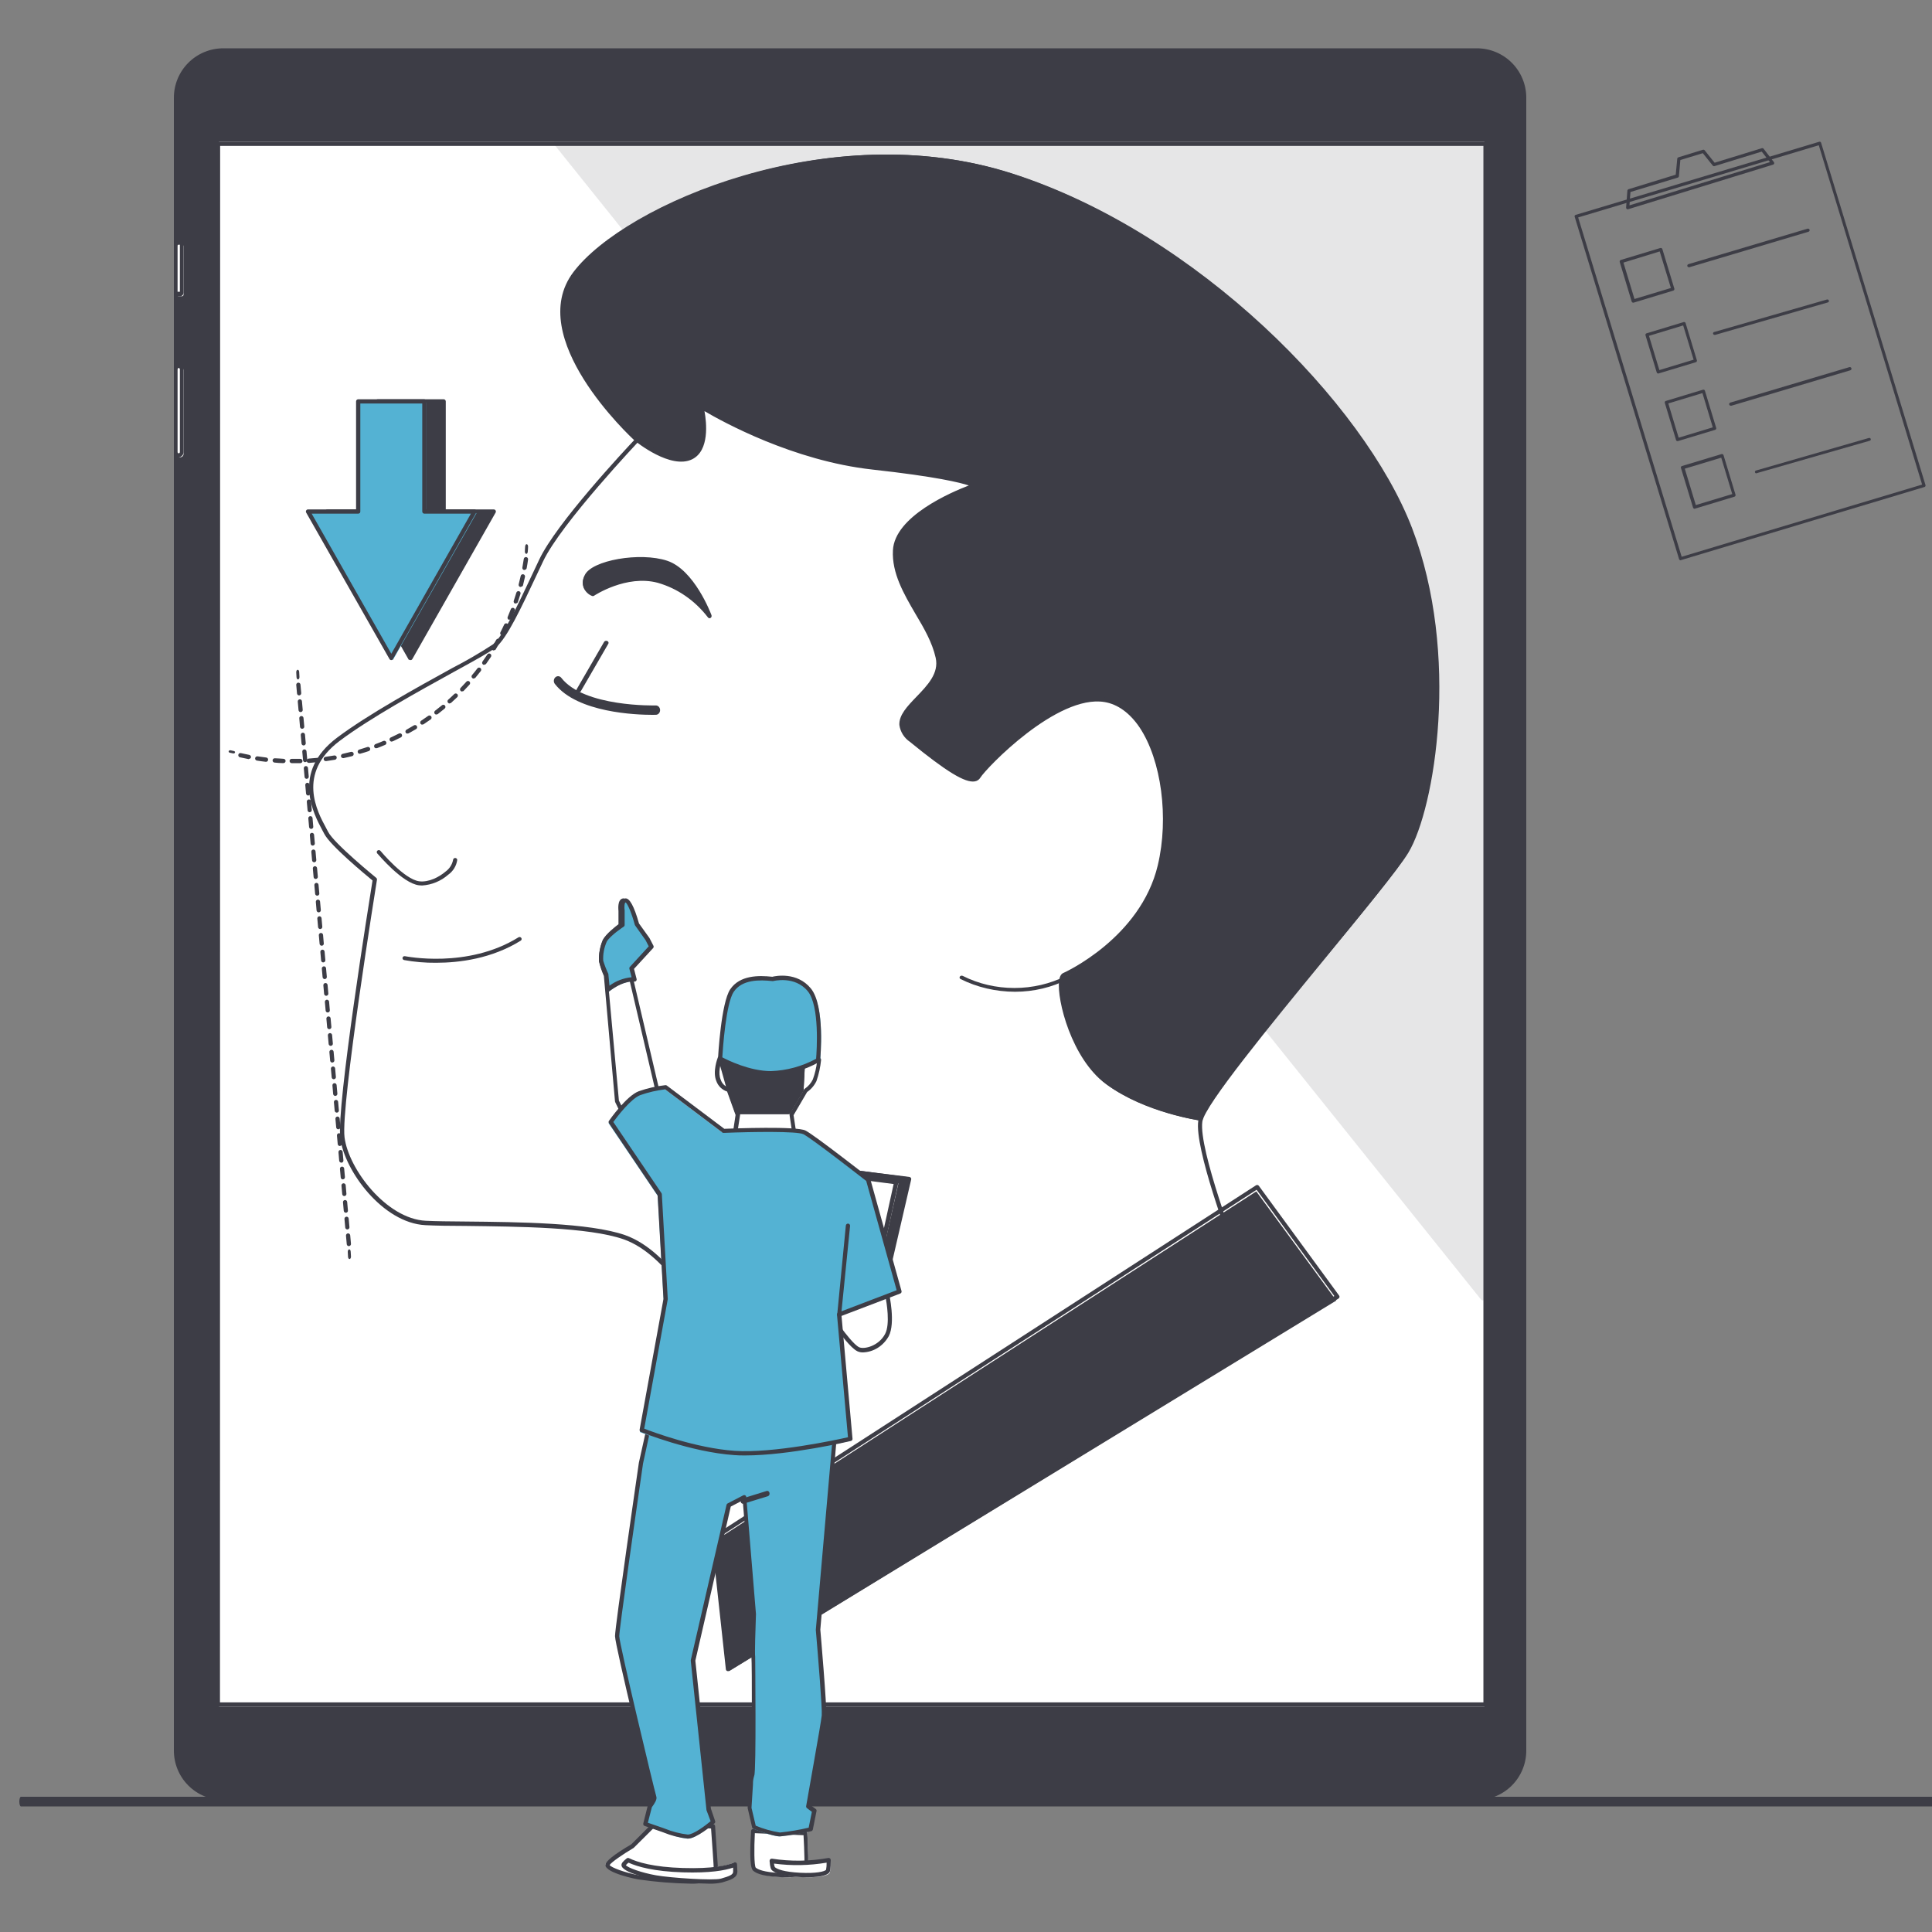 <svg xmlns="http://www.w3.org/2000/svg" width="600" height="600" viewBox="0 0 600 600" fill="none"><rect x="0" y="0" width="600" height="600" fill="#808080" stroke="none"/><g clip-path="url(#clip0_3723_22884)"><path d="M709.504 561H6.496C6.364 561 6.239 560.841 6.146 560.562C6.052 560.28 6 559.899 6 559.5C6 559.101 6.052 558.72 6.146 558.438C6.239 558.159 6.364 558 6.496 558H709.504C709.636 558 709.761 558.159 709.854 558.438C709.948 558.72 710 559.101 710 559.5C710 559.899 709.948 560.28 709.854 560.562C709.761 560.841 709.636 561 709.504 561Z" fill="#3D3D46"></path><path d="M521.931 174C521.827 173.999 521.725 173.966 521.641 173.904C521.556 173.844 521.493 173.758 521.461 173.66L489.037 67.342C488.988 67.223 488.988 67.091 489.037 66.972C489.099 66.863 489.2 66.78 489.32 66.739L564.939 44.036C565.058 43.988 565.192 43.988 565.311 44.036C565.427 44.099 565.514 44.203 565.556 44.328L597.98 150.646C598.017 150.77 598.002 150.903 597.94 151.015C597.877 151.129 597.773 151.213 597.647 151.248L522.029 173.952C522 173.974 521.967 173.99 521.931 174ZM490.114 67.526L522.255 172.91L596.932 150.49L564.841 45.106L490.114 67.526Z" fill="#3D3D46"></path><path d="M507.217 94C507.108 93.998 507.003 93.962 506.915 93.897C506.828 93.831 506.764 93.74 506.731 93.635L503.021 81.37C502.983 81.241 502.997 81.102 503.058 80.983C503.121 80.863 503.228 80.773 503.356 80.731L515.632 77.021C515.759 76.983 515.896 76.997 516.014 77.059C516.131 77.122 516.22 77.228 516.26 77.356L519.98 89.631C519.998 89.695 520.005 89.762 519.997 89.828C519.99 89.894 519.969 89.958 519.938 90.017C519.905 90.075 519.863 90.126 519.811 90.168C519.759 90.21 519.699 90.241 519.635 90.26L507.37 93.98L507.217 94ZM504.176 81.552L507.603 92.855L518.906 89.439L515.439 78.085L504.176 81.552Z" fill="#3D3D46"></path><path d="M524.505 82.992C524.398 82.993 524.292 82.96 524.206 82.897C524.119 82.835 524.054 82.747 524.023 82.646C524.003 82.584 523.996 82.518 524.003 82.453C524.009 82.388 524.028 82.325 524.061 82.268C524.092 82.21 524.135 82.16 524.188 82.12C524.24 82.079 524.301 82.05 524.364 82.032L561.355 71.021C561.483 70.983 561.618 70.997 561.735 71.058C561.852 71.119 561.939 71.223 561.978 71.347C562.016 71.473 562.004 71.609 561.942 71.725C561.88 71.841 561.774 71.93 561.647 71.97L524.646 82.992C524.6 83.003 524.551 83.003 524.505 82.992Z" fill="#3D3D46"></path><path d="M514.969 116C514.867 115.999 514.769 115.967 514.687 115.906C514.605 115.847 514.543 115.762 514.511 115.666L511.02 104.112C510.984 103.993 510.997 103.863 511.056 103.752C511.115 103.642 511.215 103.558 511.335 103.521L522.886 100.02C523.006 99.984 523.136 99.997 523.246 100.056C523.357 100.115 523.44 100.215 523.477 100.335L526.979 111.888C526.997 111.948 527.004 112.013 526.998 112.077C526.991 112.14 526.973 112.201 526.943 112.257C526.912 112.313 526.872 112.362 526.822 112.402C526.772 112.442 526.715 112.471 526.653 112.489L515.093 115.981L514.969 116ZM512.107 104.295L515.332 114.932L525.967 111.707L522.723 101.069L512.107 104.295Z" fill="#3D3D46"></path><path d="M532.552 103.995C532.425 104.013 532.297 103.983 532.195 103.911C532.093 103.839 532.023 103.73 532.005 103.611C531.986 103.49 532.018 103.368 532.094 103.271C532.169 103.173 532.283 103.107 532.409 103.09L567.368 93.019C567.494 92.984 567.629 92.998 567.744 93.058C567.858 93.119 567.944 93.22 567.98 93.34C568.017 93.46 568.002 93.589 567.939 93.698C567.875 93.808 567.769 93.889 567.643 93.924L532.685 103.995H532.552Z" fill="#3D3D46"></path><path d="M520.969 136.999C520.868 136.999 520.768 136.967 520.685 136.908C520.603 136.848 520.541 136.763 520.512 136.665L517.019 125.112C516.984 124.992 516.997 124.862 517.055 124.752C517.114 124.641 517.214 124.558 517.334 124.52L528.888 121.019C528.948 121.002 529.011 120.996 529.073 121.003C529.136 121.01 529.196 121.029 529.251 121.058C529.305 121.089 529.354 121.129 529.394 121.178C529.433 121.227 529.462 121.283 529.479 121.344L532.981 132.898C532.999 132.957 533.004 133.02 532.997 133.083C532.99 133.144 532.972 133.205 532.941 133.26C532.911 133.315 532.87 133.363 532.821 133.403C532.773 133.441 532.717 133.471 532.657 133.489L521.112 136.98C521.067 136.996 521.018 137.002 520.969 136.999ZM518.108 125.293L521.323 135.93L531.922 132.716L528.707 122.078L518.108 125.293Z" fill="#3D3D46"></path><path d="M537.583 125.995C537.518 126.004 537.45 126.001 537.385 125.985C537.32 125.969 537.26 125.941 537.205 125.903C537.153 125.863 537.107 125.815 537.073 125.758C537.039 125.702 537.016 125.64 537.005 125.576C536.996 125.511 536.999 125.444 537.015 125.38C537.031 125.316 537.06 125.257 537.1 125.205C537.139 125.152 537.189 125.108 537.246 125.073C537.303 125.04 537.366 125.017 537.433 125.008L574.338 114.018C574.404 114.001 574.473 113.996 574.541 114.004C574.608 114.012 574.675 114.033 574.734 114.066C574.794 114.099 574.846 114.143 574.888 114.196C574.932 114.248 574.963 114.309 574.98 114.375C574.999 114.438 575.004 114.506 574.996 114.574C574.988 114.641 574.967 114.706 574.933 114.764C574.899 114.823 574.854 114.875 574.8 114.916C574.746 114.957 574.685 114.988 574.619 115.006L537.723 125.995H537.583Z" fill="#3D3D46"></path><path d="M526.273 158C526.164 157.999 526.059 157.962 525.971 157.896C525.884 157.831 525.818 157.739 525.787 157.635L522.041 145.369C522.014 145.308 522 145.24 522 145.173C522 145.105 522.014 145.036 522.041 144.975C522.104 144.859 522.209 144.771 522.336 144.732L534.626 141.021C534.754 140.983 534.892 140.998 535.01 141.059C535.127 141.122 535.216 141.228 535.256 141.355L538.979 153.631C538.999 153.695 539.004 153.762 538.997 153.828C538.99 153.894 538.97 153.959 538.937 154.016C538.906 154.075 538.862 154.127 538.81 154.168C538.758 154.21 538.699 154.241 538.635 154.259L526.344 157.98L526.273 158ZM523.229 145.552L526.649 156.854L537.965 153.438L534.545 142.136L523.229 145.552Z" fill="#3D3D46"></path><path d="M545.478 147C545.376 147 545.276 146.97 545.194 146.913C545.111 146.856 545.051 146.776 545.02 146.683C544.984 146.57 544.997 146.447 545.056 146.342C545.115 146.236 545.215 146.158 545.335 146.123L580.387 136.019C580.507 135.985 580.637 135.997 580.748 136.053C580.858 136.109 580.942 136.204 580.979 136.317C580.997 136.375 581.003 136.434 580.998 136.494C580.992 136.554 580.973 136.611 580.943 136.663C580.912 136.716 580.871 136.762 580.821 136.799C580.772 136.835 580.716 136.862 580.654 136.878L545.573 146.945C545.544 146.968 545.512 146.987 545.478 147Z" fill="#3D3D46"></path><path d="M505.496 64.999C505.384 64.997 505.276 64.959 505.189 64.888C505.126 64.838 505.075 64.771 505.042 64.696C505.01 64.621 504.995 64.538 505.002 64.456L505.397 59.207C505.408 59.106 505.447 59.01 505.511 58.932C505.573 58.853 505.658 58.795 505.753 58.764L520.412 54.249L520.887 49.292C520.897 49.193 520.936 49.1 520.997 49.023C521.058 48.947 521.14 48.89 521.233 48.859L528.868 46.506C528.961 46.479 529.061 46.48 529.155 46.508C529.248 46.537 529.331 46.592 529.393 46.667L532.489 50.539L547.167 46.024C547.263 45.992 547.366 45.992 547.462 46.023C547.558 46.053 547.642 46.113 547.702 46.195L550.896 50.338C550.946 50.402 550.979 50.478 550.992 50.559C551.007 50.639 551 50.722 550.976 50.8C550.952 50.878 550.91 50.949 550.852 51.007C550.796 51.065 550.726 51.108 550.65 51.132L505.634 64.979C505.59 64.996 505.543 65.003 505.496 64.999ZM506.357 59.629L506.039 63.772L549.68 50.348L547.118 47.08L532.449 51.595C532.356 51.622 532.258 51.621 532.164 51.593C532.071 51.564 531.989 51.509 531.926 51.434L528.83 47.572L521.846 49.694L521.401 54.722C521.394 54.822 521.358 54.917 521.296 54.994C521.233 55.072 521.149 55.127 521.054 55.154L506.357 59.629Z" fill="#3D3D46"></path><path d="M458.359 16H69.641C61.555 16 55 22.553 55 30.636V543.364C55 551.448 61.555 558 69.641 558H458.359C466.444 558 473 551.448 473 543.364V30.636C473 22.553 466.444 16 458.359 16Z" fill="#3D3D46"></path><path d="M458.679 559H69.321C65.259 558.996 61.363 557.382 58.49 554.512C55.619 551.641 54.003 547.749 54 543.69V30.323C54.003 26.263 55.617 22.369 58.49 19.497C61.362 16.624 65.257 15.007 69.321 15H458.679C462.741 15.007 466.637 16.624 469.509 19.497C472.381 22.369 473.996 26.263 474 30.323V543.69C473.996 547.749 472.38 551.641 469.509 554.512C466.636 557.382 462.74 558.996 458.679 559ZM69.321 16.311C65.605 16.318 62.044 17.797 59.418 20.423C56.791 23.05 55.314 26.61 55.312 30.323V543.69C55.314 547.402 56.791 550.961 59.419 553.585C62.045 556.209 65.606 557.685 69.321 557.689H458.679C462.392 557.685 465.954 556.209 468.581 553.585C471.207 550.961 472.684 547.402 472.688 543.69V30.323C472.684 26.61 471.207 23.05 468.581 20.423C465.955 17.797 462.394 16.318 458.679 16.311H69.321Z" fill="#3D3D46"></path><path d="M57 91.506V76.494C57 76.221 56.798 76 56.546 76H55.454C55.204 76 55 76.221 55 76.494V91.506C55 91.779 55.204 92 55.454 92H56.546C56.798 92 57 91.779 57 91.506Z" fill="white"></path><path d="M56 92H55C54.736 92 54.484 91.873 54.297 91.648C54.109 91.422 54.002 91.115 54 90.794V75.219C54.002 74.897 54.109 74.589 54.295 74.361C54.483 74.133 54.735 74.004 55 74H56C56.265 74 56.519 74.128 56.707 74.357C56.894 74.586 57 74.896 57 75.219V90.794C57 90.954 56.974 91.112 56.924 91.259C56.873 91.406 56.799 91.54 56.706 91.652C56.614 91.764 56.503 91.852 56.382 91.912C56.26 91.972 56.131 92.002 56 92ZM55.136 90.614H55.864V75.372H55.136V90.614Z" fill="#3D3D46"></path><path d="M57 140.972V115.028C57 114.755 56.895 114.493 56.707 114.301C56.52 114.108 56.266 114 56 114C55.735 114 55.48 114.108 55.294 114.301C55.106 114.493 55 114.755 55 115.028V140.972C55 141.244 55.106 141.506 55.294 141.698C55.48 141.891 55.735 142 56 142C56.266 142 56.52 141.891 56.707 141.698C56.895 141.506 57 141.244 57 140.972Z" fill="white"></path><path d="M55.5 142C55.103 141.996 54.723 141.822 54.442 141.515C54.161 141.209 54.002 140.794 54 140.36V114.64C54 114.205 54.158 113.788 54.439 113.481C54.721 113.173 55.102 113 55.5 113C55.898 113 56.28 113.173 56.56 113.481C56.842 113.788 57 114.205 57 114.64V140.385C56.994 140.816 56.833 141.226 56.552 141.528C56.272 141.831 55.893 142 55.5 142ZM55.5 114.243C55.405 114.245 55.314 114.288 55.245 114.362C55.178 114.436 55.139 114.536 55.136 114.64V140.385C55.139 140.489 55.178 140.589 55.245 140.662C55.314 140.736 55.405 140.779 55.5 140.782C55.597 140.782 55.689 140.74 55.757 140.666C55.825 140.591 55.864 140.49 55.864 140.385V114.665C55.858 114.564 55.817 114.469 55.749 114.4C55.682 114.331 55.592 114.292 55.5 114.292V114.243Z" fill="#3D3D46"></path><path d="M461 44H68V530H461V44Z" fill="white"></path><path d="M461.343 530H67.657C67.483 529.997 67.318 529.927 67.196 529.805C67.074 529.683 67.003 529.518 67 529.345V44.655C67 44.481 67.07 44.315 67.192 44.192C67.315 44.069 67.482 44 67.657 44H461.343C461.517 44 461.685 44.069 461.807 44.192C461.93 44.315 462 44.481 462 44.655V529.358C461.996 529.53 461.925 529.693 461.803 529.813C461.681 529.933 461.515 530 461.343 530ZM68.314 528.69H460.686V45.31H68.366L68.314 528.69Z" fill="#3D3D46"></path><g opacity="0.13"><path d="M172.585 44.414L460.457 403.181V44.414H172.585Z" fill="#3D3D46"></path><path d="M460.459 403.835C460.361 403.834 460.264 403.812 460.176 403.769C460.087 403.725 460.009 403.664 459.948 403.586L172.077 44.82C171.998 44.724 171.948 44.607 171.934 44.484C171.921 44.361 171.943 44.236 171.998 44.125C172.052 44.014 172.136 43.922 172.241 43.857C172.344 43.792 172.465 43.758 172.588 43.758H460.459C460.632 43.758 460.8 43.827 460.922 43.95C461.045 44.073 461.115 44.239 461.115 44.413V403.18C461.115 403.315 461.073 403.446 460.995 403.556C460.918 403.668 460.809 403.75 460.682 403.796C460.61 403.822 460.535 403.835 460.459 403.835ZM173.951 45.069L459.738 401.318V45.069H173.951Z" fill="#3D3D46"></path></g><path d="M197.929 136.322C197.929 136.322 173.272 162.159 167.608 174.134C161.943 186.109 156.87 197.455 153.071 200.613C149.273 203.77 119.57 218.248 104.442 229.594C89.314 240.94 98.751 254.802 100.644 258.588C102.536 262.374 115.824 273.079 115.824 273.079C115.824 273.079 104.442 343.042 105.704 353.13C106.965 363.219 118.978 378.967 131.635 379.596C144.292 380.225 179.042 378.967 193.592 384.011C208.141 389.055 218.879 410.477 219.51 414.263C220.141 418.05 238.475 488 238.475 488L384.521 389.737C384.521 389.737 371.878 356.982 373.139 348.139C374.401 339.295 429.405 277.546 437.002 264.942C444.598 252.339 450.907 209.483 435.687 169.771C420.468 130.06 361.718 81.543 304.822 63.266C247.925 44.989 194.183 64.577 179.003 84.701C163.822 104.826 197.929 136.322 197.929 136.322Z" fill="white"></path><path d="M238.588 488.985C238.511 489.005 238.429 489.005 238.352 488.985C238.254 488.951 238.168 488.892 238.098 488.813C238.03 488.736 237.982 488.642 237.959 488.539C237.213 485.679 219.628 418.414 219.052 414.65C218.476 410.885 207.805 389.8 193.651 384.869C182.81 381.089 160.773 380.933 144.694 380.723C139.601 380.723 135.202 380.644 132.112 380.487C118.874 379.818 106.946 363.6 105.676 353.406C104.445 343.606 114.71 279.557 115.692 273.442C113.676 271.79 102.494 262.541 100.7 258.946L100.111 257.842C97.493 252.922 90.343 239.87 104.668 229.098C114.187 221.948 129.297 213.616 140.321 207.541C144.718 205.28 148.997 202.793 153.14 200.091C156.374 197.388 160.826 187.901 165.539 177.865L167.451 173.812C172.688 162.621 193.874 139.937 197.356 136.25C193.062 132.131 164.387 103.45 178.855 84.086C194.253 63.475 247.937 43.953 304.919 62.333C361.549 80.622 420.221 128.64 435.71 169.389C450.872 209.247 444.653 252.333 436.915 265.256C433.825 270.411 422.774 283.898 411.068 298.174C394.61 318.26 374.118 343.252 373.398 348.316C372.167 356.883 384.567 389.315 384.698 389.643C384.746 389.782 384.749 389.933 384.704 390.073C384.659 390.212 384.57 390.334 384.449 390.418L238.954 488.816C238.855 488.912 238.725 488.972 238.588 488.985ZM258.411 56.298C221.239 56.298 190.81 70.284 179.929 84.807C165.343 104.302 198.417 135.383 198.744 135.685C198.809 135.744 198.861 135.815 198.896 135.893C198.933 135.972 198.953 136.057 198.954 136.144C198.96 136.231 198.949 136.319 198.92 136.4C198.891 136.481 198.844 136.555 198.784 136.616C198.535 136.88 174.22 162.555 168.669 174.324L166.757 178.376C161.768 188.991 157.461 198.161 154.004 201.047C152.551 202.267 147.693 204.983 140.989 208.643C129.991 214.705 114.92 223.011 105.48 230.096C92.059 240.185 98.527 252.084 101.29 257.161C101.525 257.608 101.735 258 101.892 258.315C103.699 261.923 116.701 272.498 116.832 272.616C116.921 272.686 116.989 272.779 117.031 272.885C117.072 272.992 117.084 273.107 117.067 273.219C116.962 273.927 105.768 343.305 106.998 353.185C108.229 363.064 120 378.504 132.203 379.121C135.267 379.278 139.653 379.318 144.734 379.357C160.904 379.514 183.058 379.726 194.109 383.57C209.01 388.818 219.72 410.503 220.362 414.374C220.938 417.863 236.886 479.08 239.02 487.267L383.31 389.617C381.686 385.341 370.924 356.543 372.128 348.133C372.901 342.702 391.768 319.637 410.099 297.346C421.766 283.111 432.79 269.663 435.841 264.547C443.448 251.834 449.537 209.299 434.532 169.822C427.212 150.589 409.654 128.889 385.13 108.724C360.318 88.402 331.735 72.37 304.527 63.593C289.628 58.768 274.069 56.307 258.411 56.298Z" fill="#3D3D46"></path><path d="M390.153 370L222 478.533L226.405 519L415 403.896L390.153 370Z" fill="#3D3D46"></path><path d="M226.079 519C225.98 518.999 225.881 518.976 225.791 518.934C225.688 518.886 225.602 518.812 225.538 518.721C225.472 518.629 225.434 518.522 225.423 518.41L221.003 477.792C220.991 477.672 221.014 477.55 221.067 477.441C221.12 477.332 221.202 477.241 221.305 477.176L390.052 368.111C390.193 368.016 390.363 367.981 390.53 368.01C390.696 368.04 390.844 368.132 390.944 368.268L415.866 402.335C415.924 402.404 415.964 402.487 415.985 402.576C416.005 402.665 416.005 402.756 415.984 402.846C415.967 402.935 415.932 403.019 415.879 403.093C415.828 403.168 415.76 403.231 415.682 403.278L226.42 518.908C226.318 518.97 226.2 519.002 226.079 519ZM222.354 478.002L226.617 517.244L414.397 402.492L390.249 369.5L222.354 478.002Z" fill="#3D3D46"></path><path d="M437.653 164.086C422.489 124.358 370.854 72.135 314.006 53.844C257.159 35.554 194.049 64.229 178.886 84.46C163.722 104.691 197.83 136.185 197.83 136.185C197.83 136.185 208.57 145.009 214.898 141.862C221.226 138.715 218.062 126.128 218.062 126.128C218.062 126.128 242.691 141.862 271.102 145.048C299.512 148.234 302.69 150.725 302.69 150.725C302.69 150.725 278.69 158.933 278.06 170.917C277.43 182.901 288.786 192.983 291.32 204.338C293.854 215.692 272.375 221.383 283.101 230.194C293.828 239.005 302.046 244.708 303.95 241.548C305.854 238.388 327.949 215.063 343.1 217.58C358.25 220.098 365.208 247.855 360.167 269.305C355.126 290.755 333.647 302.084 330.483 303.395C327.319 304.706 331.796 327.992 343.743 336.829C355.69 345.666 372.771 348 372.771 348C374.083 339.163 428.975 277.356 436.563 264.742C444.151 252.129 452.803 203.774 437.653 164.086Z" fill="#3D3D46"></path><path d="M372.877 347.999H372.785C372.614 347.999 355.392 345.389 343.38 336.577C332.855 328.849 328.145 310.574 328.908 304.596C329.079 303.29 329.513 302.455 330.224 302.168C330.46 302.076 354.195 291.372 359.563 268.711C363.063 254 360.681 236.077 353.932 225.947C350.906 221.444 347.13 218.702 343.012 218.024C328.29 215.583 306.279 238.544 304.45 241.52C304.266 241.826 304.016 242.087 303.717 242.286C303.42 242.485 303.082 242.615 302.726 242.669C299.727 243.178 293.885 239.627 282.584 230.385C281.701 229.79 280.953 229.017 280.389 228.118C279.825 227.219 279.456 226.212 279.308 225.164C279.137 222.083 281.768 219.342 284.57 216.431C288.057 212.815 291.662 209.082 290.583 204.278C289.504 199.474 286.938 195.062 284.307 190.65C280.676 184.41 276.926 177.975 277.308 170.887C277.86 160.326 295.451 152.846 300.871 150.771C298.24 149.883 290.78 148.017 270.927 145.824C246.311 143.108 224.287 130.916 218.787 127.679C219.432 131.216 220.392 139.923 214.972 142.625C208.328 145.915 197.618 137.26 197.171 136.895C195.724 135.589 162.7 104.835 178.067 84.51C194 63.441 257.77 35.794 314.212 53.834C371.956 72.305 423.701 125.395 438.529 163.994C453.554 203.155 445.647 251.141 437.371 264.821C434.266 269.951 423.162 283.37 411.4 297.573C394.862 317.558 374.272 342.425 373.548 347.464C373.535 347.549 373.505 347.631 373.46 347.706C373.415 347.78 373.355 347.844 373.285 347.895C373.163 347.969 373.021 348.006 372.877 347.999ZM340.762 216.522C341.59 216.521 342.417 216.586 343.236 216.718C347.735 217.462 351.814 220.399 355.076 225.203C362.128 235.724 364.523 253.725 360.905 268.998C356.037 289.532 335.907 301.332 330.763 303.369C330.645 303.369 330.382 303.76 330.263 304.752C329.54 310.326 334.21 328.249 344.196 335.52C354.721 343.196 369.312 346.054 372.417 346.603C374.417 340.193 392.704 318.106 410.413 296.724C422.136 282.561 433.214 269.181 436.279 264.09C443.463 252.198 452.501 203.939 437.318 164.399C422.57 126.112 371.141 73.401 313.791 55.048C257.915 37.191 194.842 64.46 179.054 85.254C164.398 104.652 197.631 135.576 197.96 135.877C198.039 135.942 208.486 144.348 214.314 141.424C220.142 138.5 217.208 126.595 217.208 126.465C217.177 126.338 217.186 126.206 217.233 126.085C217.279 125.964 217.364 125.859 217.471 125.786C217.579 125.713 217.708 125.674 217.84 125.674C217.971 125.674 218.099 125.713 218.208 125.786C218.445 125.943 243.087 141.451 271.085 144.531C299.082 147.612 302.726 150.053 303.068 150.314C303.159 150.39 303.229 150.486 303.27 150.596C303.312 150.706 303.324 150.824 303.305 150.941C303.284 151.055 303.233 151.164 303.157 151.253C303.08 151.343 302.982 151.411 302.871 151.45C302.634 151.528 279.189 159.608 278.637 170.952C278.268 177.662 281.926 183.927 285.465 189.997C288.096 194.514 290.82 199.135 291.912 204.056C293.135 209.552 289.109 213.716 285.557 217.41C282.926 220.099 280.518 222.632 280.663 225.151C280.805 226.019 281.126 226.848 281.606 227.587C282.086 228.326 282.714 228.959 283.452 229.446C290.03 234.863 299.24 241.99 302.542 241.442C302.709 241.421 302.868 241.364 303.009 241.274C303.151 241.182 303.27 241.062 303.358 240.92C305.187 237.813 325.356 216.522 340.762 216.522Z" fill="#3D3D46"></path><path d="M315.247 308C309.286 307.989 303.434 306.622 298.293 304.041C298.221 304 298.158 303.946 298.11 303.884C298.062 303.822 298.029 303.751 298.012 303.678C297.996 303.604 297.996 303.529 298.013 303.456C298.03 303.383 298.065 303.313 298.114 303.251C298.162 303.189 298.225 303.136 298.298 303.095C298.371 303.054 298.453 303.024 298.539 303.011C298.626 302.996 298.714 302.997 298.799 303.012C298.886 303.026 298.967 303.056 299.039 303.097C303.88 305.539 309.399 306.827 315.021 306.827C320.644 306.827 326.163 305.539 331.003 303.097C331.155 303.023 331.335 303.004 331.504 303.041C331.673 303.08 331.817 303.173 331.906 303.302C331.996 303.43 332.022 303.583 331.981 303.727C331.938 303.873 331.832 303.998 331.683 304.075C326.725 306.637 321.042 307.993 315.247 308Z" fill="#3D3D46"></path><path d="M179.731 215C179.618 214.999 179.506 214.972 179.407 214.924C179.32 214.887 179.242 214.836 179.179 214.772C179.114 214.71 179.067 214.636 179.036 214.556C179.005 214.477 178.995 214.393 179.002 214.309C179.011 214.227 179.039 214.145 179.083 214.071L187.583 199.392C187.623 199.31 187.68 199.238 187.754 199.177C187.826 199.117 187.913 199.07 188.009 199.039C188.103 199.009 188.204 198.996 188.305 199.001C188.406 199.006 188.505 199.029 188.595 199.069C188.686 199.108 188.766 199.163 188.83 199.23C188.895 199.297 188.942 199.375 188.97 199.46C188.998 199.544 189.007 199.632 188.994 199.719C188.981 199.805 188.947 199.889 188.894 199.964L180.394 214.644C180.335 214.752 180.241 214.842 180.123 214.906C180.007 214.968 179.87 215.001 179.731 215Z" fill="#3D3D46"></path><path d="M202.561 222C197.683 222 179.328 221.376 172.32 212.406C172.091 212.114 171.978 211.733 172.003 211.348C172.03 210.964 172.193 210.605 172.458 210.352C172.724 210.1 173.068 209.975 173.417 210.004C173.767 210.032 174.09 210.213 174.319 210.505C181.419 219.649 203.415 219.083 203.652 219.083C204 219.074 204.338 219.218 204.591 219.482C204.844 219.747 204.99 220.113 205 220.498C205.009 220.882 204.879 221.255 204.638 221.536C204.397 221.814 204.066 221.977 203.718 221.985L202.561 222Z" fill="#3D3D46"></path><path d="M183.487 184.367C183.487 184.367 193.751 177.733 204.003 180.381C210.274 182.11 215.866 185.823 220 191C220 191 214.868 177.733 206.536 175.072C198.204 172.41 183.447 175.072 181.527 179.057C181.243 179.525 181.068 180.053 181.016 180.602C180.964 181.149 181.036 181.704 181.227 182.218C181.416 182.732 181.72 183.194 182.112 183.568C182.504 183.94 182.975 184.215 183.487 184.367Z" fill="#3D3D46"></path><path d="M220.365 192C220.264 191.999 220.162 191.973 220.071 191.923C219.979 191.873 219.899 191.802 219.837 191.715C215.815 186.489 210.386 182.746 204.304 181.001C194.535 178.362 184.568 184.953 184.475 185.024C184.392 185.081 184.297 185.117 184.199 185.13C184.1 185.141 184.001 185.13 183.907 185.096C182.749 184.659 181.799 183.746 181.263 182.556C181.044 181.914 180.96 181.228 181.017 180.548C181.074 179.866 181.271 179.207 181.594 178.619C183.735 173.983 198.779 171.358 207.186 174.14C215.593 176.921 220.736 190.445 220.947 191.016C221.011 191.174 221.017 191.352 220.966 191.515C220.914 191.678 220.808 191.816 220.67 191.9C220.578 191.961 220.473 191.996 220.365 192ZM199.334 178.933C201.116 178.921 202.892 179.151 204.621 179.618C209.546 180.98 214.084 183.625 217.841 187.321C215.699 183.155 211.826 177.107 206.803 175.438C198.66 172.742 184.502 175.438 182.797 179.19C182.561 179.596 182.413 180.054 182.36 180.529C182.308 181.006 182.352 181.488 182.493 181.943C182.811 182.672 183.366 183.25 184.052 183.569C188.714 180.686 193.964 179.093 199.334 178.933Z" fill="#3D3D46"></path><path d="M131.084 275C130.763 274.997 130.443 274.976 130.126 274.937C124.946 274.31 117.552 265.434 117.177 265.058C117.114 264.994 117.068 264.92 117.037 264.837C117.007 264.756 116.995 264.669 117.002 264.583C117.007 264.496 117.033 264.411 117.074 264.334C117.116 264.258 117.174 264.19 117.244 264.136C117.314 264.082 117.395 264.042 117.482 264.021C117.569 263.998 117.66 263.995 117.748 264.007C117.836 264.021 117.921 264.052 117.996 264.099C118.071 264.146 118.136 264.208 118.187 264.28C118.264 264.368 125.555 273.132 130.229 273.696C133.208 274.06 136.445 272.317 138.309 270.725C139.554 269.845 140.41 268.541 140.705 267.076C140.708 266.911 140.778 266.753 140.898 266.636C141.018 266.52 141.182 266.452 141.353 266.449C141.523 266.449 141.688 266.515 141.81 266.632C141.931 266.75 142 266.91 142 267.076C141.871 267.984 141.553 268.859 141.069 269.648C140.583 270.435 139.94 271.121 139.177 271.665C136.943 273.627 134.092 274.802 131.084 275Z" fill="#3D3D46"></path><path d="M135.397 298.998C132.077 299.03 128.761 298.748 125.5 298.158C125.333 298.12 125.188 298.02 125.097 297.881C125.007 297.743 124.978 297.575 125.017 297.417C125.034 297.338 125.068 297.263 125.116 297.197C125.164 297.131 125.226 297.074 125.297 297.032C125.37 296.988 125.45 296.96 125.535 296.948C125.618 296.935 125.704 296.939 125.786 296.96C125.982 296.96 145.163 300.936 160.994 291.107C161.064 291.06 161.143 291.029 161.228 291.012C161.312 290.996 161.398 290.996 161.483 291.012C161.566 291.029 161.646 291.06 161.716 291.107C161.786 291.153 161.848 291.211 161.893 291.28C161.987 291.416 162.021 291.581 161.987 291.741C161.953 291.901 161.854 292.041 161.711 292.132C152.713 297.738 142.634 298.998 135.397 298.998Z" fill="#3D3D46"></path><path d="M72.469 233.974H72.341L71.357 233.757C71.294 233.744 71.235 233.721 71.184 233.689C71.133 233.658 71.09 233.619 71.06 233.574C71.028 233.529 71.008 233.48 71.003 233.429C70.996 233.379 71.003 233.327 71.022 233.278C71.059 233.18 71.143 233.097 71.258 233.048C71.373 232.998 71.507 232.987 71.633 233.015C71.938 233.093 72.253 233.162 72.568 233.224C72.698 233.237 72.817 233.291 72.897 233.373C72.977 233.455 73.013 233.559 72.996 233.661C72.979 233.763 72.91 233.856 72.806 233.92C72.702 233.982 72.57 234.01 72.44 233.997L72.469 233.974Z" fill="#3D3D46"></path><path d="M91.154 237H90.596C90.419 237 90.251 236.931 90.126 236.805C90.001 236.679 89.931 236.509 89.931 236.332C89.927 236.242 89.942 236.153 89.975 236.068C90.007 235.984 90.058 235.909 90.122 235.847C90.185 235.782 90.263 235.734 90.346 235.702C90.43 235.671 90.519 235.658 90.609 235.663H91.154C91.859 235.663 92.564 235.663 93.268 235.663C93.442 235.663 93.611 235.732 93.738 235.853C93.864 235.976 93.938 236.142 93.946 236.318C93.948 236.407 93.932 236.493 93.9 236.575C93.868 236.658 93.821 236.731 93.76 236.796C93.7 236.858 93.627 236.909 93.547 236.944C93.468 236.98 93.381 236.999 93.295 237C92.59 237 91.872 237 91.154 237ZM87.924 237C87.02 237 86.116 236.906 85.265 236.826C85.177 236.82 85.092 236.796 85.014 236.755C84.937 236.715 84.866 236.661 84.811 236.594C84.753 236.526 84.711 236.448 84.683 236.365C84.656 236.281 84.646 236.193 84.654 236.105C84.66 236.018 84.684 235.932 84.724 235.853C84.764 235.774 84.819 235.705 84.885 235.647C84.951 235.591 85.029 235.547 85.112 235.52C85.196 235.494 85.284 235.483 85.371 235.49C86.249 235.49 87.126 235.61 88.03 235.65C88.206 235.65 88.375 235.721 88.5 235.847C88.625 235.971 88.695 236.142 88.695 236.318C88.695 236.496 88.625 236.666 88.5 236.791C88.375 236.917 88.206 236.987 88.03 236.987L87.924 237ZM95.901 236.92C95.724 236.92 95.555 236.85 95.43 236.725C95.305 236.599 95.236 236.429 95.236 236.252C95.236 236.075 95.305 235.904 95.43 235.78C95.555 235.654 95.724 235.583 95.901 235.583C96.791 235.516 97.669 235.45 98.559 235.356C98.646 235.348 98.734 235.356 98.819 235.381C98.903 235.407 98.981 235.45 99.049 235.504C99.117 235.561 99.172 235.63 99.213 235.708C99.256 235.785 99.281 235.871 99.291 235.957C99.299 236.046 99.291 236.134 99.265 236.218C99.24 236.304 99.198 236.381 99.142 236.449C99.087 236.519 99.018 236.575 98.941 236.616C98.864 236.658 98.779 236.685 98.692 236.693L96.034 236.92H95.901ZM82.527 236.572H82.447C81.556 236.479 80.665 236.345 79.788 236.211C79.7 236.199 79.618 236.169 79.543 236.123C79.468 236.078 79.402 236.018 79.351 235.947C79.299 235.876 79.261 235.796 79.24 235.71C79.22 235.626 79.216 235.536 79.23 235.45C79.259 235.276 79.353 235.121 79.496 235.015C79.636 234.911 79.813 234.866 79.987 234.888C80.873 235.022 81.76 235.142 82.646 235.249C82.822 235.26 82.987 235.341 83.103 235.474C83.221 235.606 83.28 235.781 83.271 235.957C83.26 236.135 83.179 236.301 83.048 236.419C82.915 236.536 82.742 236.596 82.566 236.586L82.527 236.572ZM101.232 236.372C101.144 236.379 101.056 236.366 100.974 236.34C100.89 236.312 100.813 236.268 100.748 236.21C100.613 236.092 100.532 235.928 100.52 235.75C100.507 235.574 100.566 235.399 100.681 235.264C100.797 235.13 100.962 235.049 101.139 235.035C102.029 234.915 102.893 234.781 103.797 234.621C103.884 234.606 103.972 234.608 104.058 234.628C104.143 234.646 104.224 234.682 104.296 234.733C104.368 234.784 104.429 234.849 104.475 234.924C104.522 234.999 104.554 235.082 104.568 235.169C104.595 235.344 104.554 235.523 104.451 235.667C104.35 235.813 104.196 235.912 104.023 235.944C103.146 236.091 102.255 236.238 101.365 236.358L101.232 236.372ZM77.302 235.744H77.169C76.278 235.57 75.401 235.383 74.51 235.182C74.339 235.141 74.191 235.034 74.099 234.884C74.006 234.733 73.977 234.553 74.018 234.38C74.037 234.295 74.071 234.213 74.122 234.142C74.174 234.07 74.238 234.009 74.312 233.963C74.386 233.917 74.469 233.887 74.555 233.874C74.642 233.86 74.731 233.864 74.816 233.886C75.68 234.086 76.544 234.26 77.408 234.434C77.581 234.47 77.734 234.573 77.834 234.72C77.932 234.867 77.971 235.047 77.94 235.222C77.894 235.359 77.806 235.476 77.689 235.558C77.572 235.641 77.431 235.682 77.289 235.677L77.302 235.744ZM106.549 235.436C106.395 235.436 106.248 235.383 106.128 235.287C106.01 235.189 105.928 235.053 105.898 234.902C105.866 234.729 105.902 234.55 105.999 234.403C106.095 234.256 106.245 234.152 106.416 234.113C107.28 233.926 108.145 233.725 108.995 233.498C109.171 233.454 109.357 233.482 109.514 233.576C109.669 233.671 109.781 233.823 109.826 233.999C109.87 234.177 109.842 234.364 109.748 234.521C109.655 234.678 109.503 234.791 109.328 234.835C108.45 235.062 107.573 235.262 106.669 235.45L106.549 235.436ZM111.747 234.1C111.602 234.102 111.462 234.056 111.346 233.969C111.23 233.882 111.146 233.759 111.109 233.619C111.084 233.534 111.076 233.446 111.085 233.359C111.096 233.272 111.123 233.187 111.164 233.111C111.206 233.033 111.262 232.965 111.33 232.91C111.399 232.855 111.476 232.815 111.561 232.79C112.412 232.536 113.263 232.269 114.1 231.988C114.268 231.937 114.447 231.953 114.604 232.032C114.76 232.112 114.879 232.25 114.938 232.416C114.992 232.583 114.981 232.764 114.903 232.922C114.826 233.08 114.691 233.2 114.526 233.258C113.662 233.552 112.798 233.819 111.867 234.073C111.83 234.064 111.794 234.05 111.761 234.033L111.747 234.1ZM116.839 232.389C116.703 232.389 116.572 232.347 116.462 232.271C116.35 232.195 116.263 232.087 116.214 231.961C116.156 231.794 116.164 231.612 116.235 231.451C116.307 231.289 116.438 231.161 116.6 231.092C117.437 230.785 118.262 230.451 119.072 230.103C119.236 230.037 119.419 230.037 119.584 230.105C119.748 230.172 119.879 230.301 119.95 230.464C119.984 230.546 120.002 230.631 120.003 230.72C120.003 230.808 119.986 230.895 119.953 230.975C119.919 231.056 119.87 231.13 119.808 231.191C119.745 231.253 119.672 231.301 119.591 231.333C118.767 231.694 117.916 232.028 117.078 232.349C117.001 232.351 116.925 232.342 116.852 232.322L116.839 232.389ZM121.798 230.304C121.621 230.343 121.436 230.311 121.285 230.213C121.132 230.114 121.025 229.96 120.987 229.783C120.947 229.606 120.98 229.42 121.077 229.267C121.174 229.114 121.329 229.006 121.505 228.967C122.311 228.593 123.109 228.206 123.898 227.805C123.975 227.763 124.062 227.738 124.15 227.731C124.239 227.723 124.326 227.734 124.411 227.76C124.495 227.789 124.574 227.833 124.64 227.89C124.708 227.949 124.762 228.02 124.802 228.099C124.877 228.258 124.889 228.439 124.834 228.605C124.78 228.772 124.663 228.911 124.51 228.994C123.699 229.408 122.888 229.796 122.077 230.184C121.992 230.218 121.902 230.237 121.811 230.237L121.798 230.304ZM126.57 227.845C126.452 227.845 126.336 227.813 126.234 227.754C126.132 227.696 126.045 227.612 125.986 227.511C125.903 227.354 125.886 227.172 125.935 227.003C125.984 226.833 126.098 226.69 126.251 226.602C127.022 226.161 127.794 225.72 128.551 225.265C128.624 225.22 128.707 225.189 128.793 225.176C128.878 225.162 128.966 225.166 129.05 225.188C129.135 225.209 129.213 225.246 129.282 225.299C129.353 225.352 129.411 225.418 129.455 225.492C129.5 225.567 129.532 225.65 129.547 225.737C129.562 225.824 129.559 225.912 129.539 225.998C129.519 226.084 129.483 226.165 129.431 226.237C129.381 226.308 129.316 226.369 129.243 226.415C128.472 226.878 127.687 227.323 126.89 227.751C126.79 227.779 126.685 227.785 126.584 227.764L126.57 227.845ZM131.157 225.051C131.047 225.051 130.939 225.023 130.842 224.972C130.745 224.922 130.661 224.848 130.599 224.757C130.503 224.606 130.47 224.424 130.507 224.249C130.544 224.074 130.649 223.921 130.798 223.822C131.529 223.341 132.26 222.833 132.992 222.311C133.134 222.212 133.311 222.174 133.482 222.203C133.654 222.234 133.807 222.33 133.909 222.472C134.009 222.616 134.05 222.795 134.023 222.969C133.995 223.144 133.902 223.302 133.763 223.407L131.529 224.944C131.414 224.987 131.291 225 131.17 224.984L131.157 225.051ZM135.531 221.924C135.428 221.922 135.329 221.9 135.237 221.856C135.145 221.811 135.064 221.749 134.999 221.67C134.894 221.527 134.847 221.348 134.87 221.171C134.893 220.995 134.98 220.834 135.119 220.721C135.823 220.186 136.515 219.625 137.206 219.064C137.271 218.998 137.349 218.946 137.436 218.913C137.524 218.879 137.615 218.863 137.708 218.868C137.801 218.872 137.892 218.897 137.976 218.939C138.058 218.981 138.131 219.041 138.191 219.113C138.249 219.185 138.292 219.269 138.317 219.359C138.341 219.448 138.347 219.543 138.333 219.636C138.319 219.728 138.287 219.816 138.236 219.895C138.186 219.974 138.12 220.042 138.043 220.093C137.352 220.667 136.647 221.229 135.93 221.79C135.811 221.854 135.676 221.877 135.544 221.857L135.531 221.924ZM139.652 218.489C139.558 218.488 139.466 218.466 139.382 218.427C139.297 218.389 139.221 218.331 139.16 218.262C139.098 218.201 139.048 218.128 139.015 218.048C138.981 217.968 138.963 217.881 138.963 217.794C138.963 217.707 138.981 217.621 139.015 217.54C139.048 217.46 139.098 217.388 139.16 217.326C139.825 216.725 140.49 216.123 141.114 215.508C141.243 215.401 141.408 215.347 141.576 215.357C141.743 215.367 141.9 215.44 142.017 215.562C142.133 215.683 142.199 215.845 142.202 216.014C142.205 216.182 142.143 216.345 142.032 216.471C141.38 217.099 140.702 217.714 140.051 218.315C139.934 218.386 139.8 218.418 139.665 218.409L139.652 218.489ZM143.521 214.76C143.348 214.756 143.183 214.689 143.055 214.573C142.932 214.446 142.864 214.276 142.864 214.098C142.864 213.922 142.932 213.751 143.055 213.624C143.68 212.982 144.278 212.287 144.877 211.672C144.936 211.611 145.01 211.562 145.089 211.527C145.169 211.493 145.254 211.476 145.342 211.476C145.428 211.476 145.513 211.493 145.593 211.527C145.673 211.562 145.746 211.611 145.807 211.672C145.868 211.735 145.919 211.809 145.952 211.89C145.985 211.972 146.003 212.059 146.003 212.147C146.003 212.235 145.985 212.323 145.952 212.405C145.919 212.485 145.868 212.56 145.807 212.621C145.209 213.29 144.584 213.958 143.959 214.6C143.832 214.68 143.681 214.713 143.534 214.693L143.521 214.76ZM147.11 210.75C146.953 210.753 146.8 210.695 146.685 210.59C146.616 210.535 146.558 210.468 146.517 210.391C146.476 210.315 146.449 210.229 146.44 210.142C146.432 210.055 146.441 209.967 146.467 209.883C146.492 209.8 146.534 209.721 146.592 209.654C147.163 208.973 147.722 208.318 148.253 207.583C148.362 207.442 148.523 207.351 148.7 207.329C148.877 207.306 149.055 207.354 149.197 207.462C149.333 207.573 149.421 207.732 149.443 207.906C149.466 208.081 149.421 208.256 149.317 208.398C148.759 209.106 148.2 209.815 147.615 210.51C147.549 210.571 147.472 210.619 147.387 210.649C147.302 210.678 147.212 210.69 147.123 210.683L147.11 210.75ZM150.38 206.5C150.24 206.501 150.104 206.455 149.995 206.366C149.855 206.262 149.762 206.108 149.734 205.936C149.706 205.764 149.748 205.587 149.849 205.444C150.367 204.722 150.872 203.987 151.351 203.252C151.447 203.104 151.6 203 151.772 202.964C151.945 202.927 152.126 202.961 152.275 203.058C152.422 203.156 152.526 203.308 152.562 203.483C152.598 203.657 152.563 203.839 152.468 203.987C151.962 204.736 151.457 205.484 150.926 206.219C150.854 206.285 150.769 206.332 150.677 206.36C150.585 206.388 150.488 206.394 150.394 206.38L150.38 206.5ZM153.345 202.009C153.223 202.012 153.103 201.98 152.999 201.916C152.925 201.87 152.86 201.809 152.809 201.738C152.759 201.666 152.722 201.586 152.702 201.499C152.682 201.413 152.679 201.325 152.694 201.238C152.708 201.151 152.74 201.068 152.787 200.993C153.239 200.245 153.691 199.47 154.116 198.695C154.203 198.541 154.346 198.427 154.515 198.381C154.685 198.332 154.866 198.354 155.02 198.441C155.173 198.53 155.286 198.677 155.334 198.85C155.38 199.022 155.359 199.207 155.273 199.363C154.834 200.151 154.369 200.927 153.943 201.702C153.873 201.787 153.782 201.854 153.68 201.897C153.578 201.938 153.467 201.954 153.358 201.942L153.345 202.009ZM156.004 197.331C155.896 197.333 155.791 197.305 155.698 197.251C155.541 197.171 155.423 197.032 155.367 196.865C155.313 196.696 155.326 196.513 155.406 196.356C155.818 195.567 156.203 194.765 156.576 193.963C156.651 193.803 156.787 193.679 156.954 193.617C157.121 193.557 157.305 193.566 157.466 193.642C157.626 193.719 157.749 193.856 157.809 194.025C157.869 194.192 157.861 194.378 157.785 194.538C157.4 195.353 157.001 196.169 156.589 196.97C156.52 197.075 156.424 197.158 156.311 197.21C156.198 197.262 156.073 197.281 155.951 197.265L156.004 197.331ZM158.277 192.466C158.189 192.485 158.098 192.485 158.011 192.466C157.93 192.432 157.857 192.381 157.796 192.318C157.735 192.255 157.687 192.18 157.655 192.097C157.623 192.016 157.607 191.929 157.61 191.841C157.611 191.753 157.63 191.666 157.666 191.584C158.011 190.769 158.344 189.954 158.663 189.125C158.736 188.979 158.862 188.866 159.014 188.806C159.167 188.747 159.335 188.747 159.488 188.804C159.641 188.862 159.768 188.974 159.843 189.12C159.919 189.265 159.939 189.434 159.899 189.593C159.58 190.448 159.234 191.277 158.889 192.105C158.82 192.207 158.725 192.287 158.616 192.339C158.506 192.39 158.384 192.412 158.264 192.399L158.277 192.466ZM160.192 187.441C160.121 187.456 160.048 187.456 159.979 187.441C159.894 187.414 159.815 187.37 159.749 187.313C159.681 187.254 159.627 187.183 159.587 187.104C159.547 187.024 159.523 186.937 159.518 186.849C159.512 186.759 159.524 186.67 159.554 186.586C159.846 185.744 160.112 184.901 160.364 184.046C160.39 183.962 160.432 183.883 160.488 183.815C160.544 183.747 160.613 183.691 160.691 183.65C160.769 183.609 160.854 183.584 160.941 183.577C161.029 183.569 161.118 183.578 161.202 183.605C161.284 183.63 161.363 183.671 161.431 183.725C161.498 183.781 161.554 183.85 161.594 183.927C161.635 184.003 161.661 184.089 161.669 184.176C161.677 184.263 161.666 184.351 161.641 184.434C161.375 185.302 161.109 186.158 160.816 187.013C160.757 187.13 160.664 187.226 160.551 187.29C160.438 187.354 160.307 187.383 160.178 187.374L160.192 187.441ZM161.734 182.282H161.561C161.476 182.26 161.396 182.222 161.326 182.17C161.256 182.116 161.197 182.051 161.153 181.974C161.108 181.898 161.078 181.815 161.066 181.727C161.054 181.64 161.06 181.552 161.082 181.467C161.308 180.598 161.508 179.742 161.707 178.874C161.724 178.787 161.76 178.703 161.811 178.629C161.861 178.556 161.925 178.491 162 178.442C162.074 178.394 162.158 178.36 162.246 178.343C162.333 178.327 162.424 178.327 162.511 178.346C162.598 178.364 162.68 178.401 162.755 178.451C162.828 178.501 162.892 178.566 162.94 178.641C162.989 178.716 163.022 178.8 163.039 178.888C163.055 178.977 163.054 179.067 163.037 179.154C162.85 180.05 162.638 180.932 162.412 181.827C162.352 181.958 162.254 182.067 162.129 182.136C162.005 182.206 161.861 182.234 161.72 182.215L161.734 182.282ZM162.89 177.029H162.771C162.683 177.015 162.601 176.984 162.526 176.937C162.452 176.889 162.388 176.829 162.337 176.757C162.287 176.684 162.25 176.603 162.231 176.516C162.212 176.43 162.21 176.341 162.226 176.254C162.385 175.385 162.531 174.503 162.664 173.581C162.676 173.494 162.706 173.409 162.749 173.332C162.795 173.256 162.854 173.189 162.924 173.136C162.994 173.082 163.075 173.044 163.16 173.022C163.245 173 163.334 172.994 163.422 173.006C163.509 173.018 163.592 173.048 163.669 173.093C163.745 173.139 163.812 173.197 163.865 173.268C163.918 173.339 163.957 173.419 163.978 173.506C164 173.592 164.006 173.681 163.994 173.768C163.874 174.677 163.728 175.559 163.568 176.441C163.534 176.598 163.445 176.738 163.318 176.835C163.192 176.933 163.035 176.982 162.877 176.976L162.89 177.029Z" fill="#3D3D46"></path><path d="M163.459 172H163.405C163.345 171.991 163.287 171.963 163.234 171.915C163.182 171.869 163.136 171.806 163.098 171.729C163.061 171.652 163.033 171.565 163.016 171.471C163.001 171.375 162.996 171.277 163.003 171.18C163.003 170.702 163.067 170.21 163.095 169.688C163.099 169.59 163.116 169.494 163.143 169.406C163.17 169.32 163.208 169.241 163.254 169.178C163.3 169.114 163.353 169.065 163.41 169.035C163.467 169.005 163.527 168.995 163.587 169.002C163.647 169.011 163.706 169.04 163.758 169.087C163.811 169.134 163.859 169.196 163.897 169.272C163.935 169.348 163.964 169.436 163.981 169.532C163.998 169.626 164.004 169.724 163.997 169.823C163.997 170.315 163.943 170.822 163.906 171.314C163.9 171.5 163.85 171.675 163.766 171.802C163.683 171.93 163.573 172 163.459 172Z" fill="#3D3D46"></path><path d="M92.541 211C92.427 210.997 92.317 210.925 92.233 210.798C92.148 210.67 92.096 210.496 92.084 210.311L92.001 208.812C91.992 208.613 92.031 208.416 92.11 208.263C92.189 208.112 92.301 208.018 92.422 208.003C92.544 207.986 92.663 208.049 92.757 208.179C92.849 208.308 92.907 208.493 92.916 208.692L92.998 210.191C93.009 210.387 92.972 210.582 92.894 210.733C92.817 210.885 92.706 210.981 92.587 211H92.541Z" fill="#3D3D46"></path><path d="M108.342 387C108.177 387 108.018 386.938 107.896 386.826C107.774 386.714 107.699 386.558 107.686 386.393L107.45 383.756C107.436 383.582 107.489 383.408 107.6 383.273C107.71 383.137 107.867 383.05 108.04 383.03C108.215 383.019 108.388 383.075 108.521 383.189C108.655 383.302 108.742 383.462 108.761 383.637L108.997 386.275C109.005 386.362 108.995 386.449 108.969 386.531C108.942 386.614 108.899 386.69 108.843 386.757C108.788 386.823 108.718 386.877 108.642 386.917C108.565 386.956 108.481 386.98 108.394 386.987L108.342 387ZM107.87 381.817C107.706 381.815 107.548 381.751 107.426 381.639C107.306 381.527 107.23 381.375 107.214 381.211L106.978 378.573C106.97 378.486 106.979 378.399 107.006 378.316C107.032 378.233 107.072 378.156 107.129 378.089C107.184 378.023 107.252 377.968 107.328 377.927C107.405 377.887 107.488 377.862 107.575 377.854C107.661 377.846 107.748 377.855 107.83 377.882C107.913 377.907 107.989 377.949 108.056 378.005C108.121 378.061 108.177 378.13 108.217 378.206C108.257 378.283 108.281 378.367 108.289 378.454L108.525 381.092C108.54 381.265 108.486 381.436 108.376 381.569C108.266 381.702 108.107 381.787 107.935 381.804L107.87 381.817ZM107.398 376.621C107.236 376.621 107.08 376.56 106.961 376.451C106.842 376.34 106.768 376.19 106.755 376.028L106.519 373.39C106.51 373.304 106.518 373.217 106.544 373.134C106.569 373.051 106.61 372.975 106.665 372.909C106.72 372.841 106.788 372.787 106.864 372.748C106.94 372.708 107.024 372.685 107.109 372.678C107.196 372.67 107.282 372.681 107.365 372.707C107.446 372.733 107.524 372.777 107.589 372.832C107.655 372.889 107.708 372.959 107.748 373.035C107.787 373.113 107.811 373.198 107.817 373.285L108.053 375.922C108.062 376.008 108.055 376.095 108.03 376.178C108.005 376.26 107.963 376.338 107.908 376.404C107.853 376.469 107.786 376.525 107.708 376.564C107.632 376.604 107.548 376.628 107.463 376.634L107.398 376.621ZM106.939 371.451C106.773 371.451 106.615 371.389 106.493 371.277C106.371 371.165 106.296 371.01 106.283 370.845L106.047 368.207C106.038 368.12 106.046 368.033 106.071 367.949C106.096 367.866 106.137 367.788 106.191 367.721C106.246 367.653 106.314 367.598 106.391 367.556C106.467 367.515 106.55 367.49 106.637 367.482C106.813 367.467 106.987 367.523 107.122 367.636C107.257 367.75 107.341 367.912 107.358 368.089L107.581 370.726C107.59 370.812 107.583 370.899 107.558 370.982C107.533 371.064 107.491 371.142 107.436 371.207C107.381 371.273 107.314 371.329 107.236 371.368C107.16 371.408 107.076 371.432 106.991 371.438L106.939 371.451ZM106.467 366.269C106.301 366.269 106.143 366.207 106.021 366.095C105.899 365.982 105.824 365.827 105.811 365.662L105.575 363.024C105.567 362.937 105.576 362.85 105.602 362.767C105.629 362.684 105.669 362.608 105.726 362.54C105.781 362.473 105.849 362.419 105.925 362.378C106.002 362.339 106.085 362.314 106.172 362.306C106.258 362.298 106.345 362.307 106.427 362.333C106.51 362.358 106.586 362.401 106.653 362.456C106.718 362.513 106.773 362.581 106.814 362.658C106.853 362.734 106.878 362.819 106.886 362.906L107.122 365.543C107.13 365.63 107.12 365.717 107.093 365.799C107.067 365.882 107.024 365.959 106.968 366.026C106.912 366.092 106.843 366.146 106.767 366.185C106.689 366.225 106.606 366.249 106.519 366.255L106.467 366.269ZM105.995 361.073C105.832 361.07 105.676 361.009 105.555 360.9C105.435 360.79 105.359 360.641 105.339 360.479L105.116 357.841C105.107 357.756 105.115 357.669 105.141 357.586C105.166 357.503 105.206 357.426 105.261 357.36C105.317 357.293 105.385 357.239 105.461 357.199C105.537 357.16 105.621 357.136 105.706 357.129C105.793 357.121 105.879 357.132 105.962 357.158C106.043 357.185 106.12 357.228 106.186 357.285C106.252 357.34 106.305 357.41 106.345 357.487C106.384 357.565 106.408 357.649 106.414 357.736L106.65 360.374C106.665 360.546 106.611 360.718 106.501 360.851C106.391 360.984 106.232 361.069 106.06 361.086L105.995 361.073ZM105.522 355.903C105.36 355.9 105.204 355.836 105.084 355.724C104.966 355.611 104.893 355.46 104.88 355.296L104.644 352.659C104.635 352.572 104.643 352.485 104.667 352.4C104.692 352.317 104.734 352.239 104.788 352.172C104.843 352.105 104.911 352.048 104.987 352.007C105.063 351.966 105.147 351.941 105.234 351.933C105.321 351.925 105.407 351.936 105.49 351.962C105.571 351.989 105.648 352.032 105.714 352.089C105.779 352.144 105.833 352.213 105.873 352.291C105.912 352.368 105.935 352.453 105.942 352.54L106.178 355.178C106.187 355.263 106.179 355.35 106.155 355.433C106.13 355.515 106.088 355.593 106.033 355.659C105.977 355.725 105.911 355.78 105.833 355.82C105.757 355.859 105.673 355.883 105.588 355.89L105.522 355.903ZM105.063 350.72C104.898 350.72 104.74 350.658 104.618 350.546C104.496 350.434 104.421 350.278 104.408 350.113L104.172 347.476C104.157 347.302 104.211 347.128 104.321 346.993C104.431 346.857 104.589 346.77 104.762 346.75C104.936 346.739 105.109 346.795 105.243 346.909C105.377 347.022 105.463 347.182 105.483 347.357L105.719 349.995C105.727 350.082 105.717 350.169 105.69 350.251C105.664 350.334 105.621 350.41 105.564 350.477C105.509 350.543 105.44 350.597 105.364 350.637C105.286 350.676 105.202 350.7 105.116 350.707L105.063 350.72ZM104.591 345.537C104.427 345.535 104.27 345.471 104.148 345.359C104.028 345.247 103.951 345.095 103.936 344.93L103.7 342.293C103.685 342.118 103.742 341.945 103.854 341.812C103.969 341.677 104.128 341.594 104.303 341.581C104.477 341.566 104.649 341.623 104.782 341.736C104.915 341.85 104.997 342.012 105.011 342.187L105.247 344.825C105.255 344.912 105.244 344.999 105.218 345.081C105.192 345.164 105.149 345.24 105.092 345.308C105.037 345.374 104.968 345.428 104.892 345.467C104.814 345.507 104.73 345.531 104.644 345.537H104.591ZM104.119 340.354C103.955 340.349 103.799 340.284 103.68 340.174C103.559 340.062 103.482 339.911 103.464 339.748L103.241 337.11C103.232 337.023 103.239 336.936 103.264 336.852C103.289 336.768 103.331 336.691 103.385 336.623C103.44 336.556 103.508 336.499 103.584 336.459C103.66 336.418 103.744 336.393 103.831 336.385C103.917 336.377 104.004 336.387 104.087 336.414C104.168 336.44 104.245 336.484 104.311 336.539C104.376 336.596 104.43 336.666 104.469 336.742C104.509 336.82 104.532 336.904 104.539 336.991L104.775 339.629C104.784 339.715 104.776 339.802 104.751 339.885C104.726 339.967 104.685 340.044 104.629 340.11C104.574 340.176 104.507 340.232 104.43 340.271C104.354 340.311 104.27 340.335 104.185 340.341L104.119 340.354ZM103.647 335.171C103.485 335.169 103.329 335.104 103.209 334.992C103.091 334.88 103.018 334.728 103.005 334.565L102.769 331.927C102.761 331.84 102.77 331.753 102.796 331.67C102.822 331.587 102.863 331.51 102.919 331.443C102.975 331.377 103.043 331.322 103.119 331.281C103.196 331.241 103.279 331.216 103.365 331.208C103.452 331.201 103.538 331.21 103.621 331.236C103.704 331.261 103.78 331.303 103.847 331.359C103.912 331.416 103.967 331.484 104.008 331.561C104.047 331.637 104.072 331.721 104.08 331.809L104.316 334.446C104.325 334.532 104.317 334.619 104.292 334.702C104.267 334.784 104.226 334.862 104.17 334.927C104.115 334.993 104.049 335.049 103.971 335.088C103.895 335.128 103.811 335.152 103.726 335.158L103.647 335.171ZM103.188 329.989C103.023 329.989 102.864 329.927 102.742 329.814C102.62 329.702 102.546 329.547 102.533 329.382L102.297 326.744C102.289 326.657 102.298 326.57 102.324 326.487C102.35 326.404 102.391 326.328 102.447 326.26C102.502 326.193 102.571 326.139 102.647 326.098C102.724 326.059 102.807 326.034 102.893 326.026C102.98 326.018 103.066 326.027 103.149 326.053C103.232 326.078 103.308 326.121 103.375 326.176C103.44 326.233 103.495 326.301 103.536 326.378C103.575 326.454 103.6 326.539 103.608 326.626L103.844 329.263C103.852 329.35 103.841 329.437 103.815 329.519C103.789 329.602 103.746 329.679 103.689 329.746C103.634 329.812 103.565 329.866 103.489 329.905C103.411 329.945 103.327 329.969 103.241 329.975L103.188 329.989ZM102.716 324.806C102.552 324.803 102.395 324.74 102.273 324.628C102.152 324.516 102.076 324.364 102.061 324.199L101.825 321.561C101.817 321.474 101.826 321.387 101.852 321.304C101.878 321.221 101.919 321.145 101.975 321.077C102.03 321.01 102.099 320.956 102.175 320.915C102.252 320.876 102.335 320.851 102.421 320.843C102.508 320.835 102.594 320.844 102.677 320.87C102.759 320.896 102.836 320.938 102.902 320.993C102.968 321.05 103.023 321.118 103.064 321.195C103.103 321.271 103.128 321.356 103.136 321.443L103.372 324.08C103.386 324.253 103.333 324.425 103.222 324.558C103.112 324.691 102.954 324.775 102.782 324.793L102.716 324.806ZM102.244 319.623C102.082 319.62 101.925 319.556 101.806 319.444C101.688 319.331 101.615 319.18 101.602 319.016L101.366 316.379C101.358 316.292 101.367 316.205 101.393 316.121C101.419 316.038 101.46 315.962 101.516 315.895C101.571 315.829 101.64 315.773 101.716 315.732C101.793 315.693 101.876 315.668 101.962 315.66C102.049 315.652 102.135 315.661 102.218 315.688C102.301 315.713 102.377 315.755 102.443 315.81C102.509 315.867 102.564 315.936 102.605 316.012C102.644 316.089 102.669 316.173 102.677 316.26L102.913 318.898C102.922 318.983 102.914 319.07 102.889 319.153C102.864 319.235 102.822 319.313 102.767 319.379C102.712 319.445 102.645 319.5 102.568 319.54C102.492 319.579 102.408 319.603 102.323 319.61L102.244 319.623ZM101.785 314.44C101.62 314.44 101.461 314.378 101.339 314.266C101.217 314.154 101.143 313.998 101.13 313.833L100.893 311.196C100.884 311.109 100.892 311.022 100.917 310.937C100.942 310.854 100.984 310.776 101.038 310.709C101.093 310.642 101.161 310.585 101.237 310.544C101.313 310.503 101.397 310.478 101.484 310.47C101.658 310.459 101.831 310.515 101.965 310.629C102.099 310.742 102.185 310.902 102.205 311.077L102.428 313.715C102.438 313.8 102.432 313.889 102.408 313.972C102.383 314.055 102.342 314.133 102.287 314.2C102.231 314.266 102.163 314.321 102.085 314.361C102.008 314.399 101.924 314.422 101.838 314.427L101.785 314.44ZM101.313 309.257C101.149 309.255 100.992 309.191 100.87 309.079C100.749 308.967 100.673 308.815 100.657 308.651L100.421 306.013C100.407 305.836 100.462 305.661 100.575 305.525C100.688 305.389 100.849 305.305 101.025 305.288C101.111 305.28 101.198 305.29 101.28 305.317C101.362 305.343 101.439 305.386 101.505 305.443C101.57 305.499 101.624 305.568 101.663 305.645C101.703 305.723 101.726 305.807 101.733 305.894L101.969 308.532C101.977 308.619 101.966 308.706 101.94 308.788C101.914 308.871 101.87 308.947 101.814 309.015C101.759 309.08 101.689 309.134 101.613 309.174C101.536 309.214 101.452 309.237 101.366 309.244L101.313 309.257ZM100.841 304.074C100.677 304.069 100.521 304.004 100.402 303.894C100.281 303.781 100.204 303.631 100.185 303.468L99.949 300.83C99.935 300.653 99.99 300.478 100.103 300.342C100.216 300.206 100.377 300.122 100.553 300.105C100.639 300.097 100.726 300.107 100.808 300.134C100.89 300.16 100.967 300.204 101.032 300.26C101.098 300.316 101.152 300.386 101.191 300.462C101.23 300.54 101.254 300.624 101.261 300.711L101.497 303.349C101.511 303.522 101.457 303.693 101.347 303.826C101.237 303.96 101.078 304.044 100.907 304.061L100.841 304.074ZM100.369 298.891C100.206 298.889 100.05 298.824 99.931 298.712C99.813 298.6 99.74 298.448 99.726 298.285L99.49 295.647C99.483 295.56 99.492 295.473 99.518 295.39C99.544 295.307 99.585 295.23 99.641 295.163C99.696 295.096 99.764 295.042 99.841 295.001C99.918 294.961 100 294.936 100.087 294.928C100.174 294.921 100.26 294.93 100.343 294.956C100.425 294.981 100.501 295.023 100.568 295.079C100.634 295.135 100.689 295.204 100.73 295.281C100.769 295.357 100.794 295.441 100.802 295.529L101.038 298.166C101.047 298.252 101.039 298.339 101.014 298.422C100.989 298.504 100.947 298.582 100.892 298.647C100.837 298.713 100.77 298.769 100.693 298.808C100.617 298.848 100.533 298.872 100.448 298.878L100.369 298.891ZM99.91 293.709C99.745 293.709 99.586 293.647 99.464 293.534C99.342 293.422 99.267 293.267 99.254 293.102L99.018 290.464C99.004 290.29 99.058 290.116 99.168 289.982C99.278 289.846 99.435 289.759 99.608 289.739C99.784 289.724 99.959 289.78 100.094 289.893C100.229 290.007 100.313 290.169 100.33 290.346L100.553 292.983C100.563 293.069 100.556 293.157 100.533 293.24C100.508 293.323 100.467 293.401 100.412 293.469C100.356 293.536 100.288 293.59 100.21 293.629C100.133 293.668 100.049 293.69 99.962 293.695L99.91 293.709ZM99.438 288.526C99.274 288.523 99.117 288.46 98.995 288.348C98.874 288.236 98.798 288.084 98.782 287.919L98.546 285.281C98.532 285.105 98.587 284.929 98.7 284.794C98.812 284.658 98.974 284.573 99.149 284.556C99.236 284.548 99.323 284.559 99.405 284.585C99.486 284.612 99.564 284.655 99.629 284.71C99.695 284.767 99.749 284.837 99.788 284.914C99.827 284.991 99.851 285.076 99.858 285.163L100.094 287.8C100.108 287.973 100.054 288.145 99.944 288.278C99.834 288.411 99.675 288.495 99.504 288.513L99.438 288.526ZM98.966 283.343C98.802 283.338 98.646 283.273 98.526 283.162C98.406 283.05 98.329 282.9 98.31 282.736L98.087 280.099C98.079 280.012 98.089 279.925 98.115 279.841C98.141 279.758 98.182 279.682 98.238 279.615C98.293 279.547 98.361 279.493 98.437 279.452C98.515 279.413 98.597 279.388 98.684 279.38C98.77 279.372 98.857 279.381 98.94 279.408C99.022 279.433 99.098 279.475 99.165 279.53C99.231 279.587 99.286 279.656 99.326 279.732C99.366 279.808 99.391 279.893 99.399 279.98L99.635 282.618C99.644 282.703 99.636 282.79 99.611 282.873C99.586 282.955 99.544 283.033 99.489 283.099C99.434 283.165 99.367 283.22 99.29 283.26C99.214 283.299 99.13 283.323 99.044 283.33L98.966 283.343ZM98.507 278.16C98.344 278.157 98.188 278.093 98.069 277.981C97.951 277.869 97.877 277.717 97.864 277.553L97.628 274.916C97.619 274.829 97.627 274.742 97.652 274.657C97.677 274.574 97.719 274.496 97.772 274.429C97.828 274.362 97.896 274.305 97.972 274.264C98.048 274.223 98.132 274.198 98.218 274.19C98.305 274.183 98.391 274.193 98.474 274.219C98.555 274.246 98.633 274.289 98.698 274.345C98.764 274.401 98.818 274.471 98.857 274.548C98.896 274.626 98.92 274.71 98.927 274.797L99.162 277.435C99.173 277.52 99.166 277.609 99.143 277.692C99.118 277.775 99.077 277.853 99.022 277.92C98.966 277.987 98.898 278.041 98.82 278.081C98.743 278.119 98.659 278.142 98.572 278.147L98.507 278.16ZM98.048 272.977C97.883 272.977 97.724 272.915 97.602 272.803C97.48 272.691 97.405 272.535 97.392 272.37L97.156 269.733C97.142 269.559 97.195 269.385 97.306 269.25C97.416 269.114 97.573 269.027 97.746 269.008C97.922 268.993 98.096 269.048 98.231 269.162C98.367 269.275 98.451 269.438 98.468 269.614L98.704 272.252C98.711 272.339 98.701 272.426 98.675 272.508C98.648 272.591 98.605 272.667 98.549 272.734C98.494 272.8 98.424 272.854 98.348 272.894C98.271 272.934 98.187 272.957 98.1 272.964L98.048 272.977ZM97.576 267.794C97.412 267.792 97.255 267.728 97.133 267.616C97.012 267.504 96.936 267.352 96.92 267.188L96.684 264.55C96.67 264.373 96.725 264.198 96.838 264.062C96.95 263.926 97.112 263.842 97.287 263.825C97.374 263.817 97.46 263.827 97.543 263.854C97.624 263.88 97.702 263.924 97.767 263.979C97.833 264.036 97.887 264.106 97.926 264.182C97.965 264.26 97.989 264.344 97.995 264.431L98.231 267.069C98.246 267.242 98.192 267.413 98.082 267.546C97.972 267.68 97.813 267.764 97.641 267.781L97.576 267.794ZM97.104 262.611C96.941 262.609 96.785 262.544 96.666 262.432C96.548 262.32 96.474 262.168 96.461 262.005L96.225 259.367C96.217 259.28 96.227 259.193 96.253 259.11C96.279 259.027 96.32 258.95 96.376 258.883C96.431 258.817 96.499 258.762 96.575 258.721C96.653 258.681 96.735 258.656 96.822 258.648C96.908 258.641 96.995 258.65 97.078 258.676C97.16 258.701 97.236 258.743 97.303 258.799C97.369 258.855 97.424 258.924 97.464 259.001C97.504 259.077 97.529 259.161 97.537 259.249L97.772 261.886C97.782 261.972 97.774 262.059 97.749 262.142C97.724 262.224 97.682 262.301 97.627 262.367C97.572 262.433 97.505 262.489 97.428 262.528C97.352 262.568 97.268 262.592 97.182 262.598L97.104 262.611ZM96.645 257.429C96.48 257.429 96.321 257.367 96.199 257.254C96.077 257.142 96.002 256.987 95.989 256.822L95.753 254.184C95.744 254.097 95.752 254.01 95.777 253.926C95.802 253.843 95.844 253.765 95.897 253.698C95.952 253.63 96.021 253.574 96.097 253.533C96.173 253.492 96.257 253.467 96.343 253.459C96.519 253.444 96.693 253.5 96.828 253.613C96.963 253.727 97.047 253.889 97.064 254.066L97.287 256.703C97.298 256.789 97.291 256.877 97.268 256.96C97.243 257.043 97.202 257.121 97.147 257.189C97.091 257.256 97.022 257.31 96.945 257.349C96.868 257.388 96.784 257.41 96.697 257.415L96.645 257.429ZM96.173 252.246C96.007 252.246 95.849 252.184 95.727 252.072C95.605 251.96 95.53 251.804 95.517 251.639L95.281 249.001C95.267 248.827 95.32 248.653 95.43 248.519C95.541 248.383 95.698 248.296 95.871 248.276C96.047 248.262 96.221 248.317 96.356 248.43C96.491 248.544 96.575 248.706 96.592 248.883L96.828 251.52C96.836 251.607 96.826 251.694 96.799 251.776C96.773 251.859 96.73 251.936 96.674 252.003C96.619 252.069 96.549 252.123 96.473 252.163C96.396 252.202 96.312 252.226 96.225 252.233L96.173 252.246ZM95.701 247.063C95.537 247.058 95.381 246.993 95.261 246.882C95.141 246.77 95.063 246.62 95.045 246.456L94.809 243.819C94.794 243.642 94.85 243.466 94.962 243.331C95.075 243.195 95.236 243.11 95.412 243.093C95.499 243.085 95.585 243.096 95.668 243.122C95.749 243.149 95.826 243.192 95.892 243.248C95.958 243.304 96.011 243.374 96.051 243.451C96.09 243.528 96.114 243.613 96.12 243.7L96.356 246.337C96.371 246.51 96.317 246.682 96.207 246.815C96.097 246.948 95.938 247.033 95.766 247.05L95.701 247.063ZM95.229 241.88C95.066 241.877 94.91 241.813 94.791 241.701C94.673 241.589 94.599 241.437 94.586 241.273L94.35 238.636C94.341 238.549 94.349 238.462 94.374 238.377C94.398 238.294 94.441 238.216 94.494 238.149C94.549 238.082 94.618 238.025 94.694 237.984C94.77 237.943 94.853 237.918 94.94 237.91C95.027 237.902 95.113 237.913 95.196 237.939C95.277 237.966 95.355 238.009 95.42 238.065C95.486 238.121 95.539 238.191 95.579 238.268C95.618 238.346 95.642 238.43 95.648 238.517L95.884 241.155C95.893 241.24 95.885 241.327 95.861 241.41C95.836 241.492 95.794 241.57 95.739 241.636C95.684 241.702 95.617 241.757 95.539 241.797C95.463 241.836 95.379 241.86 95.294 241.867L95.229 241.88ZM94.77 236.697C94.604 236.697 94.446 236.635 94.324 236.523C94.202 236.411 94.127 236.255 94.114 236.09L93.878 233.453C93.864 233.279 93.917 233.105 94.027 232.97C94.138 232.834 94.295 232.747 94.468 232.728C94.556 232.718 94.644 232.726 94.728 232.753C94.812 232.779 94.889 232.821 94.956 232.878C95.024 232.935 95.079 233.003 95.118 233.082C95.159 233.16 95.183 233.246 95.189 233.334L95.425 235.972C95.433 236.059 95.423 236.146 95.396 236.228C95.37 236.311 95.327 236.387 95.27 236.454C95.215 236.52 95.146 236.574 95.07 236.614C94.993 236.654 94.909 236.677 94.822 236.684L94.77 236.697ZM94.297 231.514C94.134 231.512 93.976 231.448 93.854 231.336C93.734 231.224 93.658 231.072 93.642 230.908L93.406 228.27C93.391 228.093 93.447 227.918 93.559 227.782C93.672 227.646 93.833 227.562 94.009 227.545C94.096 227.537 94.182 227.547 94.265 227.574C94.346 227.6 94.423 227.644 94.489 227.699C94.555 227.756 94.608 227.826 94.648 227.902C94.687 227.98 94.711 228.064 94.717 228.151L94.953 230.789C94.968 230.962 94.914 231.133 94.804 231.266C94.694 231.4 94.535 231.484 94.363 231.501L94.297 231.514ZM93.826 226.331C93.662 226.326 93.505 226.262 93.386 226.151C93.266 226.039 93.188 225.888 93.17 225.725L92.947 223.087C92.939 223 92.948 222.913 92.974 222.83C93.001 222.747 93.041 222.67 93.098 222.603C93.153 222.536 93.221 222.482 93.297 222.441C93.374 222.401 93.457 222.376 93.543 222.368C93.63 222.361 93.717 222.37 93.799 222.396C93.882 222.421 93.958 222.463 94.025 222.519C94.09 222.575 94.145 222.644 94.186 222.721C94.225 222.797 94.25 222.881 94.258 222.968L94.494 225.606C94.503 225.692 94.496 225.779 94.471 225.862C94.446 225.944 94.404 226.021 94.349 226.087C94.294 226.153 94.227 226.209 94.149 226.248C94.073 226.288 93.989 226.312 93.904 226.318L93.826 226.331ZM93.353 221.149C93.191 221.146 93.035 221.081 92.915 220.969C92.797 220.857 92.724 220.705 92.711 220.542L92.475 217.904C92.466 217.817 92.474 217.73 92.498 217.646C92.523 217.563 92.565 217.485 92.619 217.418C92.674 217.35 92.742 217.294 92.818 217.253C92.894 217.212 92.978 217.187 93.065 217.179C93.151 217.171 93.238 217.182 93.321 217.208C93.402 217.234 93.479 217.278 93.545 217.333C93.61 217.39 93.664 217.46 93.704 217.536C93.743 217.614 93.766 217.699 93.773 217.786L94.009 220.423C94.019 220.509 94.013 220.597 93.989 220.68C93.965 220.763 93.924 220.841 93.869 220.909C93.812 220.976 93.744 221.03 93.667 221.069C93.589 221.108 93.505 221.13 93.419 221.135L93.353 221.149ZM92.894 215.966C92.729 215.966 92.57 215.904 92.449 215.792C92.327 215.68 92.252 215.524 92.239 215.359L92.003 212.721C91.995 212.634 92.004 212.547 92.03 212.464C92.056 212.381 92.097 212.305 92.153 212.237C92.265 212.103 92.425 212.019 92.599 212.003C92.774 211.987 92.947 212.041 93.081 212.153C93.214 212.266 93.298 212.427 93.314 212.603L93.55 215.24C93.558 215.327 93.547 215.414 93.521 215.496C93.495 215.579 93.452 215.656 93.395 215.723C93.34 215.789 93.271 215.843 93.195 215.883C93.117 215.922 93.033 215.946 92.947 215.953L92.894 215.966Z" fill="#3D3D46"></path><path d="M108.536 391C108.422 391 108.312 390.93 108.228 390.802C108.144 390.673 108.092 390.498 108.083 390.311L108.001 388.812C107.992 388.613 108.03 388.416 108.108 388.263C108.187 388.112 108.299 388.018 108.418 388.003C108.539 387.986 108.657 388.051 108.75 388.179C108.841 388.308 108.899 388.493 108.908 388.692L108.998 390.191C109.004 390.288 108.996 390.389 108.978 390.481C108.96 390.576 108.93 390.663 108.892 390.738C108.853 390.814 108.806 390.876 108.753 390.921C108.699 390.966 108.641 390.993 108.581 391H108.536Z" fill="#3D3D46"></path><path d="M137.323 159.342V125H116.677V159.342H101L127.007 205L153 159.342H137.323Z" fill="#3D3D46"></path><path d="M127.513 205C127.398 205.002 127.284 204.972 127.185 204.914C127.085 204.857 127.002 204.773 126.944 204.671L101.087 159.193C101.03 159.093 101 158.979 101 158.863C101 158.746 101.031 158.632 101.089 158.532C101.147 158.432 101.23 158.349 101.33 158.293C101.429 158.235 101.542 158.206 101.655 158.208H116.627V124.657C116.627 124.483 116.695 124.317 116.817 124.193C116.937 124.07 117.101 124 117.273 124H137.791C137.963 124 138.127 124.07 138.249 124.193C138.369 124.317 138.438 124.483 138.438 124.657V158.208H153.345C153.458 158.206 153.572 158.235 153.672 158.293C153.771 158.349 153.854 158.432 153.911 158.532C153.969 158.632 154 158.746 154 158.863C154 158.979 153.97 159.093 153.913 159.193L128.056 204.671C128 204.769 127.921 204.85 127.827 204.908C127.731 204.966 127.624 204.997 127.513 205ZM102.78 159.521L127.513 203.029L152.233 159.521H137.765C137.593 159.521 137.429 159.453 137.309 159.329C137.187 159.206 137.119 159.039 137.119 158.864V125.314H117.92V158.864C117.92 159.039 117.851 159.206 117.731 159.329C117.61 159.453 117.445 159.521 117.273 159.521H102.78Z" fill="#3D3D46"></path><path d="M132.314 159.342V125H111.673V159.342H96L122 205L148 159.342H132.314Z" fill="#54B2D3"></path><path d="M121.526 205C121.411 205.002 121.297 204.972 121.197 204.914C121.096 204.857 121.014 204.773 120.957 204.671L95.087 159.193C95.03 159.093 95 158.98 95 158.864C95 158.75 95.03 158.636 95.087 158.536C95.141 158.435 95.221 158.351 95.32 158.293C95.418 158.235 95.529 158.206 95.643 158.208H110.583V124.657C110.583 124.483 110.65 124.317 110.772 124.193C110.893 124.07 111.058 124 111.23 124H131.757C131.928 124 132.094 124.07 132.214 124.193C132.336 124.317 132.404 124.483 132.404 124.657V158.208H147.357C147.47 158.209 147.581 158.239 147.679 158.297C147.776 158.356 147.858 158.439 147.915 158.539C147.97 158.638 148 158.751 148 158.866C148 158.981 147.97 159.094 147.913 159.193L122.043 204.671C121.992 204.767 121.918 204.847 121.827 204.905C121.737 204.963 121.632 204.996 121.526 205ZM96.794 159.521L121.526 203.029L146.245 159.521H131.783C131.611 159.521 131.447 159.453 131.325 159.329C131.204 159.206 131.137 159.039 131.137 158.864V125.314H111.902V158.864C111.902 159.039 111.834 159.206 111.712 159.329C111.592 159.453 111.426 159.521 111.255 159.521H96.794Z" fill="#3D3D46"></path><path d="M254 329.444C253.791 331.644 253.335 333.813 252.642 335.908C252.035 337.213 251.098 338.331 249.927 339.146L245.611 346.771L246.521 353H228.399L229.295 346.771L226.58 338.937C225.841 338.761 225.16 338.39 224.603 337.864C224.046 337.337 223.633 336.673 223.404 335.934C222.277 333.165 223.865 329 223.865 329L254 329.444Z" fill="white"></path><path d="M246.763 353H228.186C228.092 353.001 227.999 352.982 227.913 352.945C227.827 352.907 227.75 352.85 227.689 352.781C227.626 352.711 227.579 352.629 227.553 352.54C227.525 352.451 227.519 352.357 227.532 352.265L228.435 346.273L225.817 338.992C225.043 338.736 224.339 338.309 223.757 337.744C223.176 337.179 222.735 336.491 222.465 335.732C221.222 332.794 222.858 328.593 222.923 328.412C222.981 328.296 223.067 328.197 223.176 328.125C223.283 328.053 223.409 328.009 223.539 328L254.356 328.464C254.445 328.463 254.533 328.481 254.614 328.517C254.695 328.553 254.768 328.604 254.827 328.67C254.889 328.737 254.936 328.817 254.965 328.903C254.995 328.99 255.005 329.081 254.997 329.173C254.775 331.41 254.292 333.615 253.557 335.745C252.905 337.101 251.909 338.268 250.664 339.134L246.449 346.338L247.352 352.265C247.366 352.357 247.36 352.451 247.332 352.54C247.305 352.629 247.258 352.711 247.195 352.781C247.086 352.906 246.931 352.984 246.763 353ZM228.998 351.711H246.017L245.205 346.299C245.178 346.156 245.205 346.009 245.284 345.887L249.682 338.361C249.739 338.268 249.815 338.189 249.905 338.129C250.994 337.399 251.866 336.399 252.432 335.229C253.08 333.455 253.519 331.612 253.741 329.74L224.128 329.302C223.774 330.371 222.963 333.258 223.801 335.242C223.988 335.867 224.337 336.434 224.815 336.887C225.293 337.338 225.882 337.66 226.524 337.82C226.644 337.836 226.757 337.885 226.851 337.96C226.945 338.035 227.017 338.133 227.06 338.245L229.836 345.977C229.862 346.079 229.862 346.184 229.836 346.286L228.998 351.711Z" fill="#3D3D46"></path><path d="M250 330.322L249.56 338.716L245.328 346H229.326L226.663 338.492L224 329L250 330.322Z" fill="#3D3D46"></path><path d="M244.749 346H228.898C228.769 345.998 228.644 345.956 228.54 345.882C228.435 345.807 228.356 345.702 228.313 345.581L225.676 338.195L223.026 328.79C222.997 328.696 222.992 328.597 223.012 328.499C223.032 328.403 223.074 328.312 223.138 328.236C223.194 328.156 223.271 328.093 223.36 328.051C223.45 328.011 223.55 327.994 223.648 328.002L249.415 329.295C249.578 329.308 249.729 329.383 249.838 329.504C249.894 329.564 249.936 329.633 249.963 329.71C249.992 329.786 250.003 329.867 249.999 329.947L249.564 338.22C249.554 338.32 249.524 338.416 249.477 338.503L245.296 345.692C245.239 345.786 245.158 345.863 245.062 345.918C244.967 345.97 244.858 346 244.749 346ZM229.346 344.769H244.438L248.369 338.011L248.768 330.501L224.506 329.27L226.908 337.814L229.346 344.769Z" fill="#3D3D46"></path><path d="M240.392 304.336C240.392 304.336 247.556 302.447 251.941 307.623C256.326 312.8 254.708 329.008 254.708 329.008C250.146 331.467 245.094 332.832 239.935 333C232.104 333 224 328.529 224 328.529C224 328.529 224.914 311.815 227.693 307.81C230.473 303.804 236.007 303.857 240.392 304.336Z" fill="#54B2D3"></path><path d="M239.427 334C231.569 334 223.673 329.549 223.337 329.359C223.23 329.296 223.141 329.204 223.081 329.091C223.022 328.977 222.994 328.85 223.001 328.721C223.001 328.015 223.957 311.431 226.775 307.238C229.747 302.827 235.627 302.881 239.84 303.343C240.836 303.099 247.504 301.728 251.808 306.953C256.279 312.381 254.767 328.667 254.703 329.318C254.691 329.424 254.655 329.526 254.599 329.615C254.544 329.705 254.469 329.779 254.38 329.834C249.77 332.419 244.652 333.845 239.427 334ZM224.319 328.368C225.948 329.223 232.823 332.643 239.427 332.643C244.315 332.477 249.104 331.169 253.449 328.816C253.643 326.4 254.599 312.422 250.864 307.835C246.832 302.922 240.151 304.673 240.086 304.686C240.01 304.707 239.93 304.707 239.853 304.686C235.976 304.266 230.471 304.13 227.873 308.011C225.456 311.553 224.474 325.681 224.319 328.368Z" fill="#3D3D46"></path><path d="M205 339.414L195.8 300.966L201.496 294.278L200.406 291.975L197.335 287.382C197.335 287.382 195.366 279.784 194.041 280.005C192.716 280.226 193.174 283.232 193.174 283.232V287.603C193.174 287.603 189.224 290.349 188.11 292.444C187.316 294.407 186.94 296.529 187.008 298.663C187.41 300.159 187.924 301.62 188.543 303.035L192.048 341.717L194.685 347L205 339.414Z" fill="white"></path><path d="M194.215 347.972H194.068C193.983 347.95 193.904 347.909 193.834 347.853C193.764 347.796 193.707 347.725 193.664 347.644L191.067 342.296C191.029 342.217 191.005 342.133 190.994 342.046L187.539 303.099C186.884 301.63 186.371 300.094 186.008 298.513C185.936 296.257 186.333 294.013 187.172 291.943C188.152 290.038 191.153 287.725 192.071 287.029V282.955C192.071 282.679 191.606 279.381 193.443 279.013C194.668 278.79 195.979 281.418 197.363 286.818L200.339 291.378L201.466 293.783C201.519 293.902 201.538 294.035 201.521 294.166C201.503 294.298 201.45 294.42 201.368 294.518L195.954 300.997L204.981 339.484C205.012 339.614 205.005 339.752 204.961 339.879C204.918 340.006 204.839 340.115 204.736 340.193L194.558 347.972C194.446 348.009 194.326 348.009 194.215 347.972ZM192.206 341.783L194.423 346.356L203.695 339.366L194.705 300.983C194.678 300.878 194.675 300.768 194.7 300.663C194.723 300.556 194.771 300.459 194.84 300.379L200.192 293.967L199.298 292.048L196.26 287.528C196.22 287.469 196.191 287.402 196.175 287.331C195.281 283.836 194.056 280.629 193.505 280.353C193.186 280.432 193.113 281.904 193.247 282.863V287.383C193.247 287.492 193.222 287.601 193.171 287.697C193.122 287.793 193.051 287.876 192.966 287.935C192.966 287.935 189.181 290.655 188.176 292.587C187.412 294.463 187.069 296.507 187.172 298.552C187.568 299.973 188.059 301.36 188.642 302.705C188.647 302.77 188.647 302.836 188.642 302.902L192.206 341.783Z" fill="#3D3D46"></path><path d="M196.964 304.778L196.106 301.279L202 294.491L200.872 292.154L197.695 287.492C197.695 287.492 195.657 279.78 194.286 280.005C192.915 280.229 193.389 283.28 193.389 283.28V287.717C193.389 287.717 189.302 290.503 188.149 292.629C187.327 294.622 186.938 296.776 187.008 298.941C187.425 300.46 187.956 301.943 188.597 303.378L189.02 308C191.083 306.349 193.991 304.593 196.964 304.778Z" fill="#54B2D3"></path><path d="M188.786 307.991C188.702 308.003 188.616 308.003 188.532 307.991C188.42 307.943 188.325 307.867 188.254 307.77C188.183 307.673 188.14 307.56 188.129 307.442L187.687 302.983C186.969 301.522 186.408 299.992 186.011 298.419C185.925 296.174 186.361 293.939 187.284 291.881C188.357 289.984 191.642 287.683 192.648 286.99V282.936C192.648 282.661 192.139 279.379 194.15 279.013C195.491 278.791 196.926 281.406 198.441 286.781L201.699 291.318L202.933 293.711C202.991 293.83 203.012 293.964 202.993 294.093C202.973 294.224 202.916 294.346 202.826 294.444L196.899 300.891L197.703 304.029C197.729 304.128 197.73 304.233 197.706 304.332C197.683 304.432 197.636 304.526 197.569 304.604C197.505 304.685 197.421 304.749 197.325 304.79C197.229 304.831 197.124 304.849 197.02 304.84C194.043 304.67 191.133 306.396 189.189 307.887C189.069 307.961 188.928 307.998 188.786 307.991ZM194.271 280.255C193.922 280.334 193.842 281.798 193.989 282.753V287.251C193.989 287.361 193.961 287.469 193.907 287.564C193.852 287.661 193.775 287.742 193.681 287.801C193.681 287.801 189.537 290.508 188.438 292.43C187.601 294.299 187.225 296.332 187.338 298.367C187.771 299.78 188.309 301.161 188.947 302.499C188.953 302.564 188.953 302.63 188.947 302.695L189.282 306.108C191.279 304.634 193.655 303.729 196.148 303.493L195.464 300.877C195.435 300.773 195.433 300.663 195.459 300.558C195.484 300.454 195.537 300.356 195.612 300.276L201.471 293.894L200.493 291.985L197.234 287.395C197.19 287.336 197.158 287.27 197.14 287.199C196.215 283.721 194.874 280.53 194.271 280.255Z" fill="#3D3D46"></path><path d="M262.741 363L282 365.579L273.177 407L253 397.637L262.741 363Z" fill="#3D3D46"></path><path d="M272.992 406.985C272.892 406.982 272.792 406.96 272.701 406.92L251.401 397.831C251.251 397.764 251.131 397.651 251.063 397.51C250.994 397.368 250.981 397.209 251.027 397.06L261.31 363.468C261.356 363.319 261.458 363.19 261.598 363.104C261.738 363.019 261.907 362.985 262.073 363.006L282.389 365.499C282.486 365.513 282.577 365.543 282.662 365.589C282.745 365.635 282.817 365.697 282.875 365.769C282.929 365.842 282.966 365.923 282.986 366.009C283.005 366.096 283.005 366.184 282.984 366.27L273.67 406.535C273.649 406.63 273.606 406.72 273.544 406.797C273.481 406.874 273.403 406.938 273.31 406.985C273.206 407.005 273.097 407.005 272.992 406.985ZM252.522 396.893L272.563 405.416L281.517 366.63L262.528 364.292L252.522 396.893Z" fill="#3D3D46"></path><path d="M259.077 365L279 367.521L269.886 408L249 398.86L259.077 365Z" fill="white"></path><path d="M269.317 408.986C269.223 409.005 269.128 409.005 269.036 408.986L248.386 399.68C248.242 399.612 248.128 399.497 248.063 399.357C247.996 399.215 247.982 399.056 248.024 398.904L257.987 364.479C258.03 364.327 258.129 364.194 258.264 364.107C258.4 364.02 258.563 363.985 258.724 364.006L278.422 366.569C278.513 366.581 278.602 366.611 278.681 366.658C278.759 366.706 278.826 366.77 278.878 366.845C278.93 366.919 278.968 367.002 278.987 367.091C279.005 367.179 279.004 367.27 278.985 367.358L269.974 408.526C269.95 408.622 269.906 408.713 269.844 408.789C269.781 408.867 269.702 408.93 269.612 408.973C269.516 409.002 269.415 409.007 269.317 408.986ZM249.472 398.655L268.835 407.383L277.524 367.713L259.126 365.32L249.472 398.655Z" fill="#3D3D46"></path><path d="M276.075 402C276.075 402 278.156 410.717 276.075 414.484C273.994 418.25 269.125 419.661 267.044 418.716C264.963 417.771 261.246 412.833 261.246 412.833L258 405.766L276.075 402Z" fill="white"></path><path d="M268.023 419.998C267.426 420.017 266.833 419.9 266.283 419.653C264.142 418.631 260.712 413.867 260.338 413.329C260.302 413.296 260.275 413.253 260.261 413.205L257.063 405.873C257.022 405.78 257 405.679 257 405.576C257 405.474 257.022 405.371 257.063 405.279C257.106 405.186 257.168 405.105 257.244 405.04C257.318 404.976 257.407 404.931 257.502 404.906L275.322 401.012C275.483 400.979 275.652 401.014 275.79 401.109C275.929 401.204 276.029 401.352 276.069 401.523C276.16 401.91 278.158 410.885 276.005 414.972C275.173 416.458 274.006 417.696 272.612 418.574C271.217 419.453 269.64 419.943 268.023 419.998ZM261.396 412.556C262.427 413.936 265.264 417.664 266.811 418.396C268.359 419.128 272.923 418.023 274.883 414.254C276.482 411.216 275.36 404.589 274.961 402.462L258.585 406.052L261.396 412.556Z" fill="#3D3D46"></path><path d="M202.549 567L195.843 573.403C195.843 573.403 188 577.834 188 579.064C188 580.293 193.556 582.022 197.725 582.752C201.895 583.482 215.294 584.481 217.843 583.738C220.392 582.995 222 582.457 222 581.036C222 579.614 221.085 567.499 221.085 567.499L202.549 567Z" fill="white"></path><path d="M214.606 584.991C209.105 584.903 203.615 584.46 198.168 583.662C198.065 583.662 188 581.735 188 579.171C188 578.081 190.707 575.915 196.057 572.766L202.637 566.188C202.698 566.124 202.771 566.073 202.851 566.041C202.931 566.01 203.018 565.995 203.104 566.002L221.446 566.507C221.606 566.512 221.759 566.577 221.876 566.689C221.992 566.802 222.065 566.954 222.08 567.118C222.08 567.636 223 579.676 223 581.217C223 583.264 220.966 583.875 218.402 584.659C217.154 584.923 215.88 585.034 214.606 584.991ZM189.321 579.211C189.839 579.981 193.984 581.563 198.389 582.373C202.793 583.184 215.798 584.087 218.039 583.41C220.63 582.626 221.705 582.2 221.705 581.244C221.705 579.915 221.005 570.36 220.824 567.849L203.35 567.357L196.873 573.802C196.837 573.845 196.793 573.88 196.744 573.908C193.492 575.835 189.801 578.36 189.321 579.211Z" fill="#3D3D46"></path><path d="M193 578.62C193 578.271 193.566 577.684 194.347 577C196.853 578.271 201.959 579.989 211.564 580.296C221.17 580.604 225.71 579.416 227.892 578.453C227.96 579.57 228 580.436 228 580.771C228 582.377 226.343 582.922 223.716 583.718C221.089 584.514 207.267 583.453 202.983 582.643C198.699 581.833 193 579.961 193 578.62Z" fill="white"></path><path d="M220.366 584.997C214.708 584.911 209.061 584.468 203.459 583.673C203.352 583.673 193 581.754 193 579.199C193 578.643 193.453 578.074 194.625 577.147C194.723 577.068 194.841 577.018 194.967 577.004C195.092 576.99 195.22 577.012 195.332 577.068C197.89 578.312 202.873 579.848 212.079 580.126C221.286 580.403 225.762 579.358 227.961 578.431C228.055 578.382 228.161 578.357 228.267 578.357C228.374 578.357 228.479 578.382 228.574 578.431C228.664 578.486 228.739 578.561 228.792 578.651C228.845 578.741 228.876 578.843 228.88 578.947C228.947 580.033 229 580.854 229 581.184C229 583.223 226.908 583.832 224.27 584.613C222.99 584.895 221.679 585.023 220.366 584.997ZM194.372 579.239C194.905 580.02 199.169 581.582 203.699 582.389C208.229 583.196 221.605 584.097 223.91 583.421C226.575 582.64 227.681 582.217 227.681 581.264C227.681 581.052 227.681 580.602 227.681 580.006C225.11 580.893 220.446 581.727 212.106 581.476C203.099 581.198 197.983 579.728 195.198 578.471C194.891 578.689 194.612 578.947 194.372 579.239Z" fill="#3D3D46"></path><path d="M250.711 568.746C250.711 568.746 251.361 580.689 250.711 581.688C250.06 582.687 246.795 583.179 242.449 582.94C238.103 582.701 235.721 581.942 234.629 580.943C233.536 579.944 234.199 568 234.199 568L250.711 568.746Z" fill="white"></path><path d="M244.022 583C243.152 583 242.414 583 241.955 582.936C237.834 582.717 235.199 582.087 233.906 580.98C232.613 579.874 233.012 572.811 233.253 568.605C233.271 568.44 233.345 568.287 233.46 568.176C233.576 568.064 233.726 568.003 233.882 568L250.137 568.682C250.286 568.691 250.427 568.756 250.534 568.868C250.641 568.979 250.706 569.128 250.717 569.286C250.959 573.455 251.261 580.594 250.596 581.546C249.738 582.794 246.415 583 244.022 583ZM234.426 569.312C234.172 574.046 234.208 579.308 234.692 580.003C235.393 580.607 237.266 581.405 242.015 581.662C246.765 581.919 249.267 581.289 249.629 580.774C249.992 580.26 249.811 574.844 249.545 569.943L234.426 569.312Z" fill="#3D3D46"></path><path d="M240.006 578.245C245.968 579.207 252.03 579.124 257.968 578C258.058 579.229 257.956 580.464 257.668 581.654C256.976 582.679 253.504 583.184 248.883 582.939C244.262 582.693 241.729 581.913 240.567 580.888C240.158 580.085 239.962 579.168 240.006 578.245Z" fill="white"></path><path d="M250.573 583C249.647 583 248.861 583 248.372 582.933C243.983 582.704 241.177 582.045 239.8 580.887C239.478 580.618 239.156 580.08 239.002 577.954C238.994 577.851 239.01 577.749 239.044 577.654C239.08 577.558 239.136 577.472 239.208 577.402C239.279 577.332 239.365 577.28 239.459 577.25C239.553 577.219 239.652 577.212 239.749 577.227C245.557 578.122 251.465 578.049 257.253 577.012C257.346 576.993 257.443 576.997 257.534 577.022C257.625 577.048 257.709 577.095 257.781 577.16C257.851 577.223 257.907 577.302 257.945 577.39C257.983 577.479 258.001 577.574 258 577.671C258 580.645 257.781 581.183 257.575 581.479C256.661 582.785 253.122 583 250.573 583ZM240.366 578.694C240.383 579.099 240.474 579.497 240.637 579.865C241.383 580.497 243.378 581.331 248.437 581.6C253.495 581.87 256.159 581.21 256.545 580.672C256.675 579.945 256.732 579.205 256.713 578.465C251.304 579.379 245.799 579.473 240.366 578.748V578.694Z" fill="#3D3D46"></path><path d="M259 444.112L253.737 506.067C253.737 506.067 255.793 530.435 255.56 532.992C255.327 535.55 250.762 561.478 250.762 561.478L252.586 562.882L251.448 568.679C248.354 569.42 245.218 569.963 242.059 570.305C239.77 570.305 234.054 567.984 234.054 567.984L232.684 561.951L233.136 554.527C233.122 553.503 233.28 552.483 233.602 551.511C234.054 550.58 234.054 515.772 233.822 514.605C233.589 513.438 234.054 501.149 234.054 501.149L231.08 464.427L226.269 467.05L215.29 515.785L220.101 562.423L221.472 566.357C221.472 566.357 216.208 571 213.713 571C211.217 571 206.626 569.138 205.953 568.915L200.703 567.052L202.074 561.478C202.074 561.478 203.677 559.393 203.445 558.698C203.212 558.003 192 510.894 192 508.113C192 505.333 199.319 453.804 199.319 453.804L201.841 442L259 444.112Z" fill="#54B2D3"></path><path d="M213.585 571C210.976 570.713 208.421 570.062 205.995 569.066L205.525 568.897L200.196 567.054C200.043 567.001 199.916 566.893 199.839 566.752C199.761 566.61 199.74 566.445 199.778 566.288L201.162 560.771C201.189 560.688 201.229 560.609 201.28 560.538C201.853 559.893 202.298 559.144 202.586 558.331C202.482 558.033 191 511.004 191 508.11C191 505.215 198.106 456.344 198.406 454.267L201.019 442.506C201.055 442.36 201.14 442.229 201.262 442.136C201.383 442.044 201.532 441.996 201.685 442L259.368 444.051C259.458 444.054 259.546 444.074 259.627 444.112C259.708 444.15 259.781 444.204 259.838 444.272C259.898 444.335 259.944 444.412 259.97 444.495C259.998 444.578 260.007 444.665 259.995 444.752L254.757 506.098C254.835 506.967 256.834 530.189 256.599 532.747C256.364 535.304 252.419 557.28 251.805 560.655L253.333 561.797C253.434 561.867 253.511 561.964 253.555 562.077C253.6 562.19 253.609 562.315 253.581 562.433L252.432 568.183C252.404 568.305 252.344 568.417 252.256 568.506C252.168 568.596 252.058 568.66 251.936 568.689C248.765 569.436 245.549 569.977 242.309 570.312C239.905 570.312 234.223 568.066 233.975 567.963C233.878 567.924 233.792 567.863 233.724 567.783C233.655 567.704 233.608 567.609 233.583 567.508L232.198 561.537C232.192 561.478 232.192 561.417 232.198 561.356L232.656 554.009C232.637 552.904 232.819 551.804 233.191 550.763C233.583 549.089 233.57 515.976 233.361 514.652C233.152 513.328 233.531 502.45 233.583 501.191L230.657 465.949L226.947 467.883L215.949 515.729L220.782 561.706L222.088 565.535C222.133 565.659 222.139 565.792 222.107 565.919C222.074 566.047 222.005 566.162 221.905 566.249C221.304 566.729 216.289 571 213.585 571ZM201.202 566.067L205.943 567.703L206.466 567.898C208.75 568.826 211.149 569.445 213.598 569.741C215.348 569.741 219.032 566.976 220.691 565.587L219.384 562.108C219.379 562.056 219.379 562.005 219.384 561.953L214.525 515.794C214.519 515.721 214.519 515.647 214.525 515.573L225.628 467.351C225.646 467.258 225.686 467.171 225.742 467.094C225.798 467.017 225.871 466.955 225.955 466.91L230.814 464.392C230.908 464.341 231.014 464.314 231.121 464.314C231.228 464.314 231.334 464.341 231.428 464.392C231.523 464.445 231.604 464.519 231.663 464.61C231.722 464.7 231.758 464.803 231.767 464.911L234.772 501.256C234.589 506.007 234.367 513.717 234.524 514.496C234.524 514.756 234.902 550.114 234.236 551.438C233.954 552.311 233.822 553.223 233.844 554.138L233.387 561.433L234.693 566.976C237.105 567.989 239.632 568.702 242.217 569.105C245.222 568.797 248.201 568.294 251.139 567.599L252.131 562.68L250.616 561.537C250.52 561.467 250.444 561.372 250.398 561.262C250.352 561.152 250.337 561.032 250.355 560.914C250.355 560.655 254.979 535.187 255.201 532.721C255.384 530.761 254.078 514.548 253.359 506.189L258.676 445.349L202.129 443.324L199.699 454.513C197.152 472.089 192.319 505.981 192.319 508.123C192.319 510.485 203.056 555.372 203.84 557.994C204.115 558.798 203.252 560.174 202.443 561.239L201.202 566.067Z" fill="#3D3D46"></path><path d="M230.78 466.993C230.599 467.021 230.415 466.962 230.27 466.828C230.125 466.695 230.03 466.498 230.006 466.28C229.982 466.062 230.032 465.842 230.144 465.669C230.255 465.495 230.421 465.382 230.602 465.354L238.122 463.026C238.213 462.998 238.306 462.993 238.398 463.009C238.489 463.026 238.578 463.063 238.658 463.121C238.737 463.178 238.806 463.254 238.862 463.342C238.917 463.431 238.957 463.532 238.978 463.641C239.002 463.749 239.006 463.86 238.992 463.97C238.978 464.08 238.947 464.185 238.899 464.28C238.852 464.375 238.789 464.459 238.714 464.524C238.64 464.59 238.555 464.637 238.465 464.665L230.944 466.977C230.892 466.998 230.836 467.003 230.78 466.993Z" fill="#3D3D46"></path><path d="M224.174 351.603C224.174 351.603 246.612 350.678 249.384 352.059C252.156 353.44 269.285 366.808 269.285 366.808L279 401.623L260.263 408.777L263.741 447.514C263.741 447.514 241.29 452.817 227.639 451.892C213.988 450.967 198.715 444.738 198.715 444.738L206.129 403.917L204.272 371.408L189 348.828C189 348.828 194.322 341.218 198.022 339.837C200.649 338.932 203.368 338.317 206.129 338L224.174 351.603Z" fill="#54B2D3"></path><path d="M231.454 452C230.269 452 229.123 452 228.042 451.896C214.499 450.973 199.184 444.775 199.028 444.71C198.891 444.653 198.777 444.551 198.707 444.421C198.636 444.29 198.611 444.141 198.637 443.995L206.047 403.398L204.224 371.235L189.117 348.819C189.042 348.712 189 348.585 189 348.455C189 348.324 189.042 348.196 189.117 348.091C189.339 347.766 194.574 340.294 198.415 338.877C201.077 337.95 203.833 337.322 206.633 337.006C206.716 336.994 206.801 337 206.882 337.022C206.962 337.045 207.037 337.083 207.102 337.136L224.943 350.56C228.12 350.43 247.381 349.715 250.142 351.093C252.903 352.47 269.377 365.387 270.067 365.881C270.18 365.963 270.258 366.083 270.288 366.219L279.977 400.942C280.02 401.098 280.002 401.266 279.928 401.41C279.853 401.554 279.727 401.666 279.573 401.722L261.342 408.674L264.754 446.815C264.77 446.97 264.729 447.126 264.638 447.253C264.546 447.38 264.412 447.469 264.259 447.504C264.011 447.582 245.076 452 231.454 452ZM200.069 443.683C202.778 444.736 216.205 449.752 228.186 450.571C240.167 451.389 259.87 447.14 263.347 446.347L259.935 408.271C259.923 408.13 259.957 407.989 260.033 407.87C260.108 407.75 260.22 407.658 260.352 407.609L278.466 400.695L269.012 366.752C267.228 365.361 251.991 353.497 249.478 352.236C247.563 351.275 233.603 351.47 224.735 351.834C224.585 351.837 224.439 351.792 224.318 351.704L206.542 338.306C203.938 338.623 201.376 339.215 198.897 340.073C195.889 341.203 191.565 346.934 190.472 348.442L205.422 370.534C205.486 370.631 205.526 370.743 205.539 370.858L207.375 403.346C207.382 403.398 207.382 403.45 207.375 403.502L200.069 443.683Z" fill="#3D3D46"></path><path d="M260.591 409C260.419 408.977 260.263 408.89 260.155 408.757C260.045 408.624 259.991 408.454 260.001 408.283L262.687 380.59C262.696 380.504 262.721 380.421 262.761 380.345C262.803 380.269 262.858 380.203 262.925 380.148C262.992 380.093 263.069 380.053 263.152 380.028C263.234 380.003 263.322 379.994 263.407 380.003C263.493 380.011 263.577 380.037 263.653 380.078C263.729 380.118 263.796 380.174 263.851 380.241C263.906 380.307 263.947 380.384 263.972 380.466C263.997 380.548 264.006 380.634 263.997 380.721L261.22 408.413C261.204 408.57 261.132 408.716 261.016 408.824C260.9 408.932 260.749 408.995 260.591 409Z" fill="#3D3D46"></path></g><defs><clipPath id="clip0_3723_22884"><rect width="600" height="600" fill="white"></rect></clipPath></defs></svg>